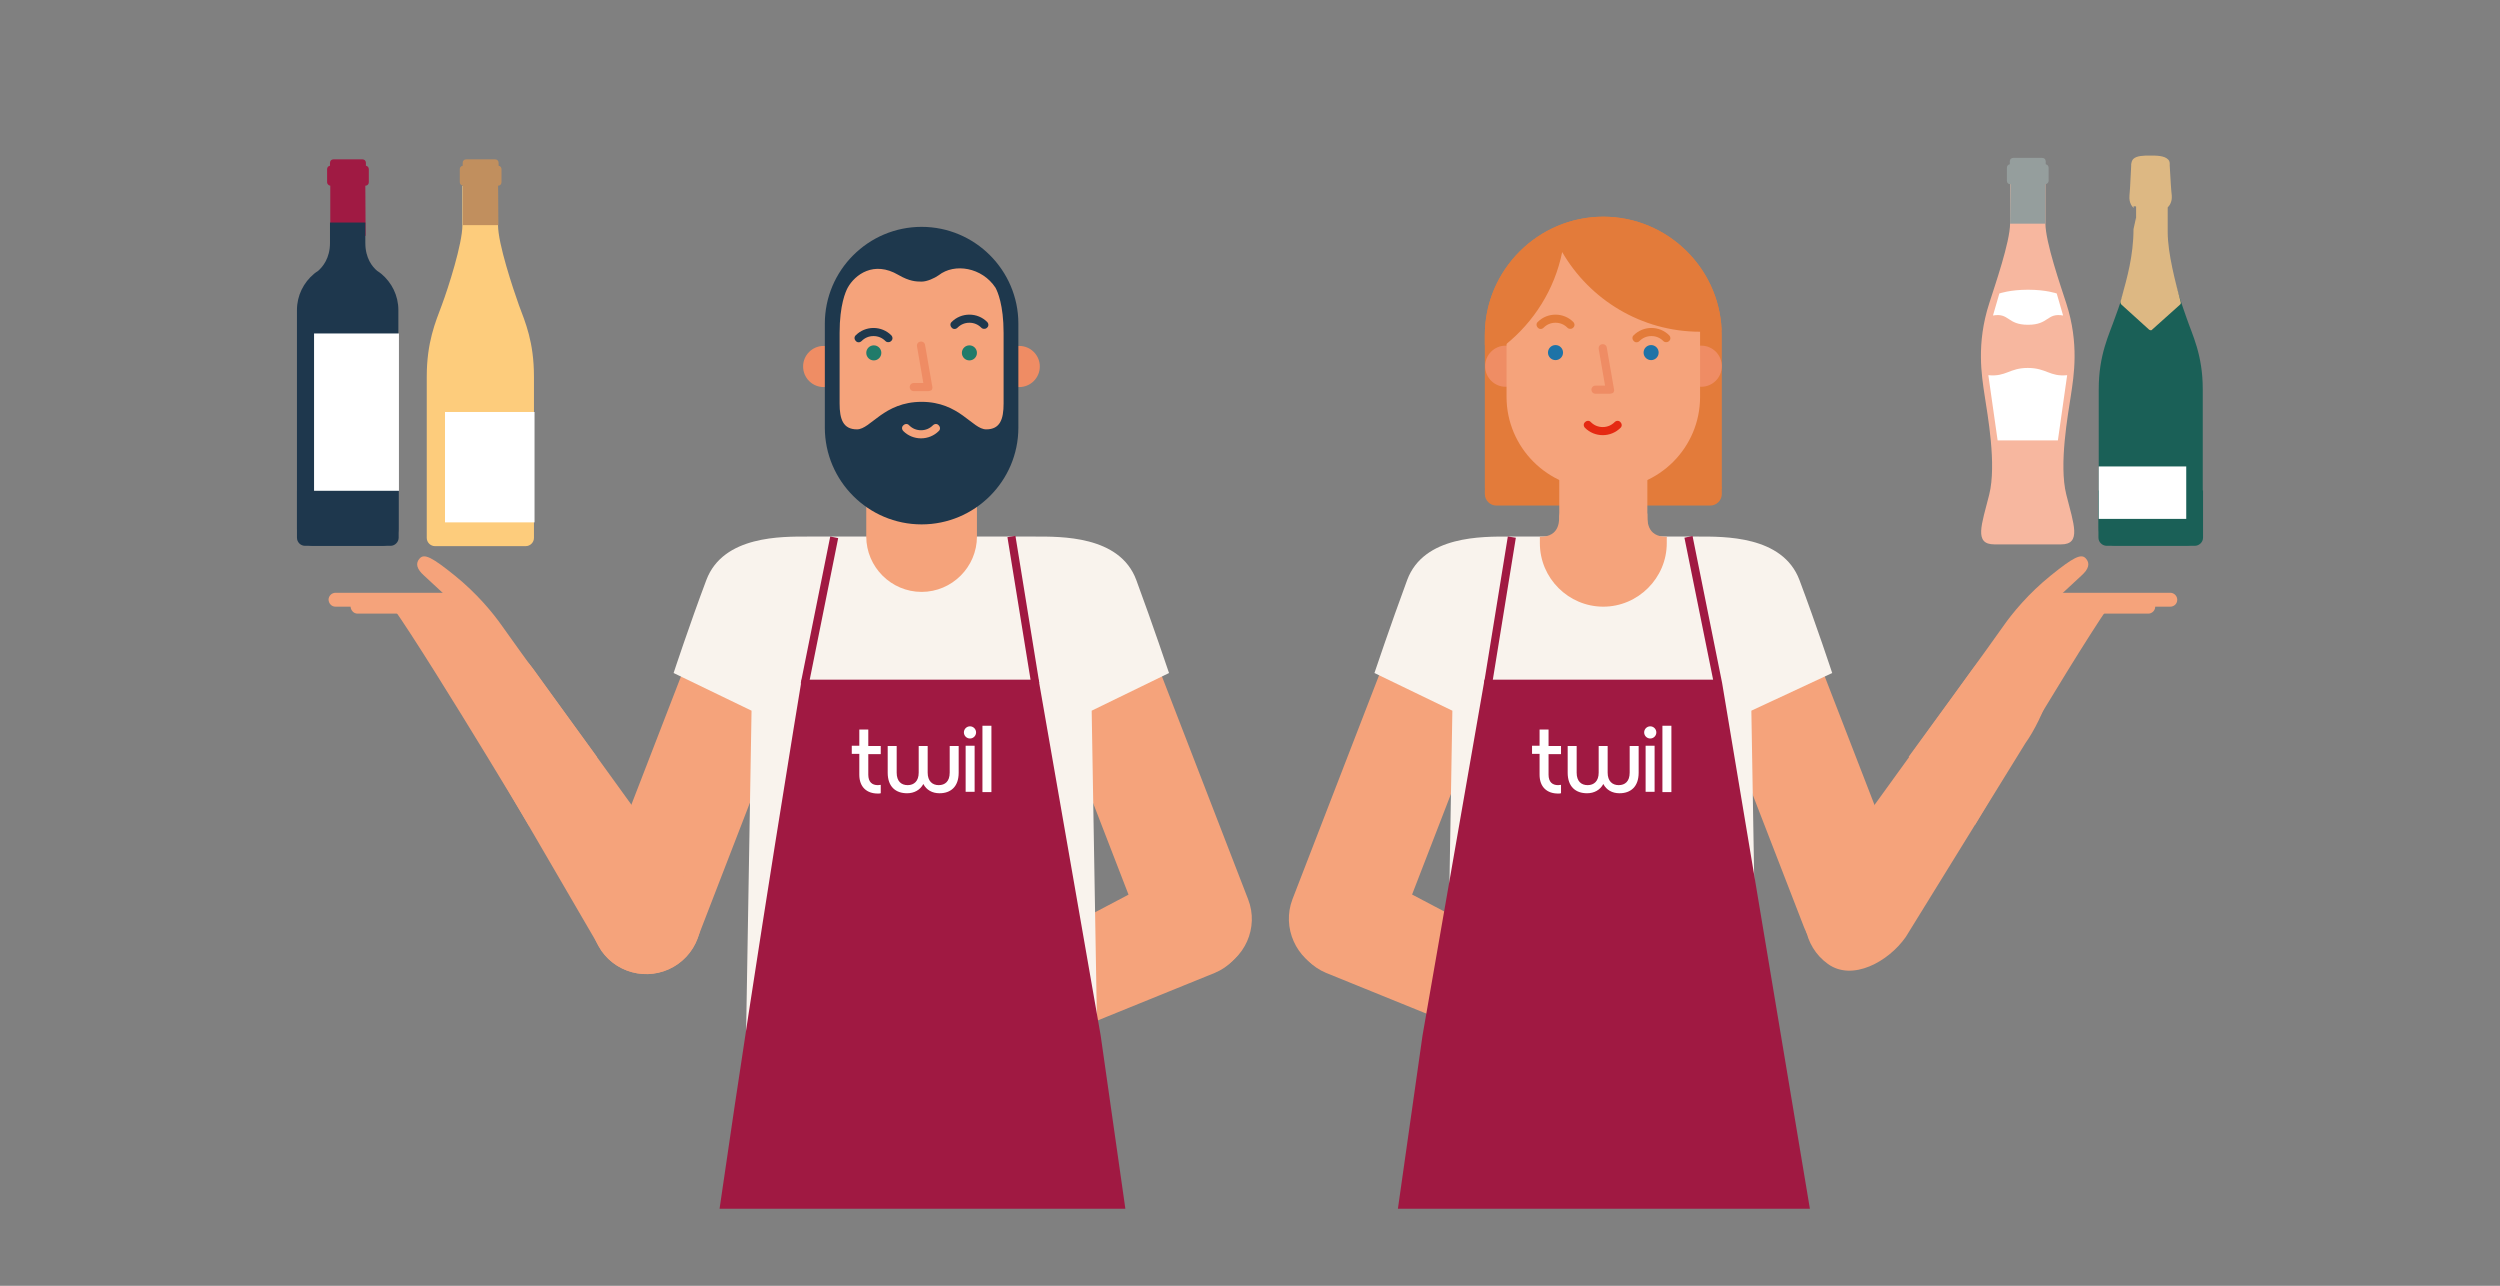 <?xml version="1.0" encoding="utf-8"?>
<!-- Generator: Adobe Illustrator 26.1.0, SVG Export Plug-In . SVG Version: 6.00 Build 0)  -->
<svg version="1.1" id="Calque_1" xmlns="http://www.w3.org/2000/svg" xmlns:xlink="http://www.w3.org/1999/xlink" x="0px" y="0px"
	 viewBox="0 0 862.9 443.8" style="enable-background:new 0 0 862.9 443.8;" xml:space="preserve">
<rect x="0" y="0" width="862.9" height="443.8" fill="#808080" stroke="none"/>
<style type="text/css">
	.st0{display:none;}
	.st1{display:inline;fill:#F3E9DF;}
	.st2{display:inline;fill:none;stroke:#E4D6C6;stroke-width:1.417;stroke-miterlimit:10;}
	.st3{display:inline;}
	.st4{fill:#E8DDD4;}
	.st5{fill:#DED3CB;}
	.st6{fill:#FFFFFF;}
	.st7{fill:#E37B3A;}
	.st8{fill:#F5A37B;}
	.st9{fill:#F9F3ED;}
	.st10{fill:#EF8D64;}
	.st11{fill:#EF8C64;}
	.st12{fill:#1E384D;}
	.st13{fill:#207B6A;}
	.st14{fill:#A01942;stroke:#A01942;stroke-width:2.835;stroke-miterlimit:10;}
	.st15{fill:#A01942;}
	.st16{fill:#A01A43;}
	.st17{fill:#1E374D;}
	.st18{fill:#F7B79F;}
	.st19{fill:#FDCC7C;}
	.st20{fill:#C18F5E;}
	.st21{fill:#959E9D;}
	.st22{fill:#1A6057;}
	.st23{fill:#DDB883;}
	.st24{fill:#1E73A7;}
	.st25{fill:#E52912;}
</style>
<g id="Calque_3" class="st0">
	<rect x="-349.5" y="-452.9" class="st1" width="1560" height="1860.8"/>
	<line class="st2" x1="3.2" y1="675.7" x2="857.7" y2="675.7"/>
	<line class="st2" x1="3.2" y1="493.2" x2="857.7" y2="493.2"/>
	<line class="st2" x1="3.2" y1="310.6" x2="857.7" y2="310.6"/>
	<g class="st3">
		<path class="st4" d="M27.7,186.3v13.6c0,6.4,5.1,21.7,7.2,27.6c2.2,5.9,5.2,12.7,5.2,24.7v38.2v17.5c0,1.5-1.3,2.8-2.8,2.8H5.9
			c-1.5,0-2.8-1.3-2.8-2.8v-17.5v-38.2c0-11.9,3-18.8,5.2-24.7s7.1-21.1,7.1-27.6v-13.6L27.7,186.3z"/>
	</g>
	<g class="st3">
		<g>
			<path class="st5" d="M27.7,186.3c0.7,0,1.2-0.5,1.2-1.2v-4.5c0-0.6-0.4-1.1-1-1.2v-1c0-0.7-0.5-1.2-1.2-1.2h-10
				c-0.7,0-1.2,0.5-1.2,1.2v1c-0.6,0.1-1,0.6-1,1.2v4.5c0,0.6,0.5,1.1,1.1,1.2v13.6h12.2L27.7,186.3z"/>
		</g>
	</g>
	<g class="st3">
		<rect x="9.3" y="264.4" class="st6" width="30.9" height="38.1"/>
	</g>
	<g class="st3">
		<path class="st4" d="M80.7,186.3v13.6c0,6.4,5.1,21.7,7.2,27.6c2.2,5.9,5.2,12.7,5.2,24.7v38.2v17.5c0,1.5-1.3,2.8-2.8,2.8H58.9
			c-1.5,0-2.8-1.3-2.8-2.8v-17.5v-38.2c0-11.9,3-18.8,5.2-24.7s7.1-21.1,7.1-27.6v-13.6L80.7,186.3z"/>
	</g>
	<g class="st3">
		<g>
			<path class="st5" d="M80.7,186.3c0.7,0,1.2-0.5,1.2-1.2v-4.5c0-0.6-0.4-1.1-1-1.2v-1c0-0.7-0.5-1.2-1.2-1.2h-10
				c-0.7,0-1.2,0.5-1.2,1.2v1c-0.6,0.1-1,0.6-1,1.2v4.5c0,0.6,0.5,1.1,1.1,1.2v13.6h12.2L80.7,186.3z"/>
		</g>
	</g>
	<g class="st3">
		<rect x="62.4" y="264.4" class="st6" width="30.9" height="38.1"/>
	</g>
	<g class="st3">
		<path class="st4" d="M133.7,186.3v13.6c0,6.4,5.1,21.7,7.2,27.6c2.2,5.9,5.2,12.7,5.2,24.7v38.2v17.5c0,1.5-1.3,2.8-2.8,2.8h-31.4
			c-1.5,0-2.8-1.3-2.8-2.8v-17.5v-38.2c0-11.9,3-18.8,5.2-24.7s7.1-21.1,7.1-27.6v-13.6L133.7,186.3z"/>
	</g>
	<g class="st3">
		<g>
			<path class="st5" d="M133.7,186.3c0.7,0,1.2-0.5,1.2-1.2v-4.5c0-0.6-0.4-1.1-1-1.2v-1c0-0.7-0.5-1.2-1.2-1.2h-10
				c-0.7,0-1.2,0.5-1.2,1.2v1c-0.6,0.1-1,0.6-1,1.2v4.5c0,0.6,0.5,1.1,1.1,1.2v13.6h12.2L133.7,186.3z"/>
		</g>
	</g>
	<g class="st3">
		<rect x="115.4" y="264.4" class="st6" width="30.9" height="38.1"/>
	</g>
	<g class="st3">
		<path class="st4" d="M186.7,186.3v13.6c0,6.4,5.1,21.7,7.2,27.6c2.2,5.9,5.2,12.7,5.2,24.7v38.2v17.5c0,1.5-1.3,2.8-2.8,2.8h-31.4
			c-1.5,0-2.8-1.3-2.8-2.8v-17.5v-38.2c0-11.9,3-18.8,5.2-24.7s7.1-21.1,7.1-27.6v-13.6L186.7,186.3z"/>
	</g>
	<g class="st3">
		<g>
			<path class="st5" d="M186.7,186.3c0.7,0,1.2-0.5,1.2-1.2v-4.5c0-0.6-0.4-1.1-1-1.2v-1c0-0.7-0.5-1.2-1.2-1.2h-10
				c-0.7,0-1.2,0.5-1.2,1.2v1c-0.6,0.1-1,0.6-1,1.2v4.5c0,0.6,0.5,1.1,1.1,1.2v13.6h12.2L186.7,186.3z"/>
		</g>
	</g>
	<g class="st3">
		<rect x="168.3" y="264.4" class="st6" width="30.9" height="38.1"/>
	</g>
	<g class="st3">
		<path class="st4" d="M239.7,186.3v13.6c0,6.4,5.1,21.7,7.2,27.6c2.2,5.9,5.2,12.7,5.2,24.7v38.2v17.5c0,1.5-1.3,2.8-2.8,2.8h-31.4
			c-1.5,0-2.8-1.3-2.8-2.8v-17.5v-38.2c0-11.9,3-18.8,5.2-24.7s7.1-21.1,7.1-27.6v-13.6L239.7,186.3z"/>
	</g>
	<g class="st3">
		<g>
			<path class="st5" d="M239.7,186.3c0.7,0,1.2-0.5,1.2-1.2v-4.5c0-0.6-0.4-1.1-1-1.2v-1c0-0.7-0.5-1.2-1.2-1.2h-10
				c-0.7,0-1.2,0.5-1.2,1.2v1c-0.6,0.1-1,0.6-1,1.2v4.5c0,0.6,0.5,1.1,1.1,1.2v13.6h12.2L239.7,186.3z"/>
		</g>
	</g>
	<g class="st3">
		<rect x="221.3" y="264.4" class="st6" width="30.9" height="38.1"/>
	</g>
	<g class="st3">
		<path class="st4" d="M292.7,186.3v13.6c0,6.4,5.1,21.7,7.2,27.6c2.2,5.9,5.2,12.7,5.2,24.7v38.2v17.5c0,1.5-1.3,2.8-2.8,2.8h-31.4
			c-1.5,0-2.8-1.3-2.8-2.8v-17.5v-38.2c0-11.9,3-18.8,5.2-24.7s7.1-21.1,7.1-27.6v-13.6L292.7,186.3z"/>
	</g>
	<g class="st3">
		<g>
			<path class="st5" d="M292.7,186.3c0.7,0,1.2-0.5,1.2-1.2v-4.5c0-0.6-0.4-1.1-1-1.2v-1c0-0.7-0.5-1.2-1.2-1.2h-10
				c-0.7,0-1.2,0.5-1.2,1.2v1c-0.6,0.1-1,0.6-1,1.2v4.5c0,0.6,0.5,1.1,1.1,1.2v13.6h12.2L292.7,186.3z"/>
		</g>
	</g>
	<g class="st3">
		<rect x="274.3" y="264.4" class="st6" width="30.9" height="38.1"/>
	</g>
	<g class="st3">
		<path class="st4" d="M345.6,186.3v13.6c0,6.4,5.1,21.7,7.2,27.6c2.2,5.9,5.2,12.7,5.2,24.7v38.2v17.5c0,1.5-1.3,2.8-2.8,2.8h-31.4
			c-1.5,0-2.8-1.3-2.8-2.8v-17.5v-38.2c0-11.9,3-18.8,5.2-24.7s7.1-21.1,7.1-27.6v-13.6L345.6,186.3z"/>
	</g>
	<g class="st3">
		<g>
			<path class="st5" d="M345.6,186.3c0.7,0,1.2-0.5,1.2-1.2v-4.5c0-0.6-0.4-1.1-1-1.2v-1c0-0.7-0.5-1.2-1.2-1.2h-10
				c-0.7,0-1.2,0.5-1.2,1.2v1c-0.6,0.1-1,0.6-1,1.2v4.5c0,0.6,0.5,1.1,1.1,1.2v13.6h12.2L345.6,186.3z"/>
		</g>
	</g>
	<g class="st3">
		<rect x="327.3" y="264.4" class="st6" width="30.9" height="38.1"/>
	</g>
	<g class="st3">
		<path class="st4" d="M398.6,186.3v13.6c0,6.4,5.1,21.7,7.2,27.6c2.2,5.9,5.2,12.7,5.2,24.7v38.2v17.5c0,1.5-1.3,2.8-2.8,2.8h-31.4
			c-1.5,0-2.8-1.3-2.8-2.8v-17.5v-38.2c0-11.9,3-18.8,5.2-24.7s7.1-21.1,7.1-27.6v-13.6L398.6,186.3z"/>
	</g>
	<g class="st3">
		<g>
			<path class="st5" d="M398.6,186.3c0.7,0,1.2-0.5,1.2-1.2v-4.5c0-0.6-0.4-1.1-1-1.2v-1c0-0.7-0.5-1.2-1.2-1.2h-10
				c-0.7,0-1.2,0.5-1.2,1.2v1c-0.6,0.1-1,0.6-1,1.2v4.5c0,0.6,0.5,1.1,1.1,1.2v13.6h12.2L398.6,186.3z"/>
		</g>
	</g>
	<g class="st3">
		<rect x="380.2" y="264.4" class="st6" width="30.9" height="38.1"/>
	</g>
	<g class="st3">
		<path class="st4" d="M451.6,186.3v13.6c0,6.4,5.1,21.7,7.2,27.6c2.2,5.9,5.2,12.7,5.2,24.7v38.2v17.5c0,1.5-1.3,2.8-2.8,2.8h-31.4
			c-1.5,0-2.8-1.3-2.8-2.8v-17.5v-38.2c0-11.9,3-18.8,5.2-24.7s7.1-21.1,7.1-27.6v-13.6L451.6,186.3z"/>
	</g>
	<g class="st3">
		<g>
			<path class="st5" d="M451.6,186.3c0.7,0,1.2-0.5,1.2-1.2v-4.5c0-0.6-0.4-1.1-1-1.2v-1c0-0.7-0.5-1.2-1.2-1.2h-10
				c-0.7,0-1.2,0.5-1.2,1.2v1c-0.6,0.1-1,0.6-1,1.2v4.5c0,0.6,0.5,1.1,1.1,1.2v13.6h12.2L451.6,186.3z"/>
		</g>
	</g>
	<g class="st3">
		<rect x="433.2" y="264.4" class="st6" width="30.9" height="38.1"/>
	</g>
	<g class="st3">
		<path class="st4" d="M504.6,186.3v13.6c0,6.4,5.1,21.7,7.2,27.6c2.2,5.9,5.2,12.7,5.2,24.7v38.2v17.5c0,1.5-1.3,2.8-2.8,2.8h-31.4
			c-1.5,0-2.8-1.3-2.8-2.8v-17.5v-38.2c0-11.9,3-18.8,5.2-24.7s7.1-21.1,7.1-27.6v-13.6L504.6,186.3z"/>
	</g>
	<g class="st3">
		<g>
			<path class="st5" d="M504.6,186.3c0.7,0,1.2-0.5,1.2-1.2v-4.5c0-0.6-0.4-1.1-1-1.2v-1c0-0.7-0.5-1.2-1.2-1.2h-10
				c-0.7,0-1.2,0.5-1.2,1.2v1c-0.6,0.1-1,0.6-1,1.2v4.5c0,0.6,0.5,1.1,1.1,1.2v13.6h12.2L504.6,186.3z"/>
		</g>
	</g>
	<g class="st3">
		<rect x="486.3" y="264.4" class="st6" width="30.9" height="38.1"/>
	</g>
	<g class="st3">
		<path class="st4" d="M557.6,186.3v13.6c0,6.4,5.1,21.7,7.2,27.6c2.2,5.9,5.2,12.7,5.2,24.7v38.2v17.5c0,1.5-1.3,2.8-2.8,2.8h-31.4
			c-1.5,0-2.8-1.3-2.8-2.8v-17.5v-38.2c0-11.9,3-18.8,5.2-24.7s7.1-21.1,7.1-27.6v-13.6L557.6,186.3z"/>
	</g>
	<g class="st3">
		<g>
			<path class="st5" d="M557.6,186.3c0.7,0,1.2-0.5,1.2-1.2v-4.5c0-0.6-0.4-1.1-1-1.2v-1c0-0.7-0.5-1.2-1.2-1.2h-10
				c-0.7,0-1.2,0.5-1.2,1.2v1c-0.6,0.1-1,0.6-1,1.2v4.5c0,0.6,0.5,1.1,1.1,1.2v13.6h12.2L557.6,186.3z"/>
		</g>
	</g>
	<g class="st3">
		<rect x="539.3" y="264.4" class="st6" width="30.9" height="38.1"/>
	</g>
	<g class="st3">
		<path class="st4" d="M610.6,186.3v13.6c0,6.4,5.1,21.7,7.2,27.6c2.2,5.9,5.2,12.7,5.2,24.7v38.2v17.5c0,1.5-1.3,2.8-2.8,2.8h-31.4
			c-1.5,0-2.8-1.3-2.8-2.8v-17.5v-38.2c0-11.9,3-18.8,5.2-24.7s7.1-21.1,7.1-27.6v-13.6L610.6,186.3z"/>
	</g>
	<g class="st3">
		<g>
			<path class="st5" d="M610.6,186.3c0.7,0,1.2-0.5,1.2-1.2v-4.5c0-0.6-0.4-1.1-1-1.2v-1c0-0.7-0.5-1.2-1.2-1.2h-10
				c-0.7,0-1.2,0.5-1.2,1.2v1c-0.6,0.1-1,0.6-1,1.2v4.5c0,0.6,0.5,1.1,1.1,1.2v13.6h12.2L610.6,186.3z"/>
		</g>
	</g>
	<g class="st3">
		<rect x="592.2" y="264.4" class="st6" width="30.9" height="38.1"/>
	</g>
	<g class="st3">
		<path class="st4" d="M663.6,186.3v13.6c0,6.4,5.1,21.7,7.2,27.6c2.2,5.9,5.2,12.7,5.2,24.7v38.2v17.5c0,1.5-1.3,2.8-2.8,2.8h-31.4
			c-1.5,0-2.8-1.3-2.8-2.8v-17.5v-38.2c0-11.9,3-18.8,5.2-24.7s7.1-21.1,7.1-27.6v-13.6L663.6,186.3z"/>
	</g>
	<g class="st3">
		<g>
			<path class="st5" d="M663.6,186.3c0.7,0,1.2-0.5,1.2-1.2v-4.5c0-0.6-0.4-1.1-1-1.2v-1c0-0.7-0.5-1.2-1.2-1.2h-10
				c-0.7,0-1.2,0.5-1.2,1.2v1c-0.6,0.1-1,0.6-1,1.2v4.5c0,0.6,0.5,1.1,1.1,1.2v13.6h12.2L663.6,186.3z"/>
		</g>
	</g>
	<g class="st3">
		<rect x="645.2" y="264.4" class="st6" width="30.9" height="38.1"/>
	</g>
	<g class="st3">
		<path class="st4" d="M716.6,186.3v13.6c0,6.4,5.1,21.7,7.2,27.6c2.2,5.9,5.2,12.7,5.2,24.7v38.2v17.5c0,1.5-1.3,2.8-2.8,2.8h-31.4
			c-1.5,0-2.8-1.3-2.8-2.8v-17.5v-38.2c0-11.9,3-18.8,5.2-24.7s7.1-21.1,7.1-27.6v-13.6L716.6,186.3z"/>
	</g>
	<g class="st3">
		<g>
			<path class="st5" d="M716.6,186.3c0.7,0,1.2-0.5,1.2-1.2v-4.5c0-0.6-0.4-1.1-1-1.2v-1c0-0.7-0.5-1.2-1.2-1.2h-10
				c-0.7,0-1.2,0.5-1.2,1.2v1c-0.6,0.1-1,0.6-1,1.2v4.5c0,0.6,0.5,1.1,1.1,1.2v13.6h12.2L716.6,186.3z"/>
		</g>
	</g>
	<g class="st3">
		<rect x="698.2" y="264.4" class="st6" width="30.9" height="38.1"/>
	</g>
	<g class="st3">
		<path class="st4" d="M769.5,186.3v13.6c0,6.4,5.1,21.7,7.2,27.6c2.2,5.9,5.2,12.7,5.2,24.7v38.2v17.5c0,1.5-1.3,2.8-2.8,2.8h-31.4
			c-1.5,0-2.8-1.3-2.8-2.8v-17.5v-38.2c0-11.9,3-18.8,5.2-24.7s7.1-21.1,7.1-27.6v-13.6L769.5,186.3z"/>
	</g>
	<g class="st3">
		<g>
			<path class="st5" d="M769.5,186.3c0.7,0,1.2-0.5,1.2-1.2v-4.5c0-0.6-0.4-1.1-1-1.2v-1c0-0.7-0.5-1.2-1.2-1.2h-10
				c-0.7,0-1.2,0.5-1.2,1.2v1c-0.6,0.1-1,0.6-1,1.2v4.5c0,0.6,0.5,1.1,1.1,1.2v13.6h12.2L769.5,186.3z"/>
		</g>
	</g>
	<g class="st3">
		<rect x="751.2" y="264.4" class="st6" width="30.9" height="38.1"/>
	</g>
	<g class="st3">
		<path class="st4" d="M822.5,186.3v13.6c0,6.4,5.1,21.7,7.2,27.6c2.2,5.9,5.2,12.7,5.2,24.7v38.2v17.5c0,1.5-1.3,2.8-2.8,2.8h-31.4
			c-1.5,0-2.8-1.3-2.8-2.8v-17.5v-38.2c0-11.9,3-18.8,5.2-24.7s7.1-21.1,7.1-27.6v-13.6L822.5,186.3z"/>
	</g>
	<g class="st3">
		<g>
			<path class="st5" d="M822.5,186.3c0.7,0,1.2-0.5,1.2-1.2v-4.5c0-0.6-0.4-1.1-1-1.2v-1c0-0.7-0.5-1.2-1.2-1.2h-10
				c-0.7,0-1.2,0.5-1.2,1.2v1c-0.6,0.1-1,0.6-1,1.2v4.5c0,0.6,0.5,1.1,1.1,1.2v13.6h12.2L822.5,186.3z"/>
		</g>
	</g>
	<g class="st3">
		<rect x="804.1" y="264.4" class="st6" width="30.9" height="38.1"/>
	</g>
	<g class="st3">
		<g>
			<path class="st5" d="M15.6,368.9c-0.7,0-1.2-0.5-1.2-1.2v-4.5c0-0.6,0.4-1.1,1-1.2v-1c0-0.7,0.5-1.2,1.2-1.2h10
				c0.7,0,1.2,0.5,1.2,1.2v1c0.6,0.1,1,0.6,1,1.2v4.5c0,0.6-0.5,1.1-1.1,1.2v17.3H15.6V368.9z"/>
		</g>
	</g>
	<g class="st3">
		<path class="st4" d="M15.6,381.6c0,2,0,1.1,0,7.1c0,5.2-2.4,8.2-4.1,9.6c-0.5,0.3-1,0.7-1.4,1l0,0l0,0c-3.6,3-5.9,7.5-5.9,12.5
			l0,0c0,0.1,0,0.1,0,0.2l0,0v75.5c0,3.1,2.6,5.7,5.7,5.7h23.6c3.1,0,5.7-2.6,5.7-5.7V412l0,0c0-0.1,0-0.1,0-0.2l0,0
			c0-5-2.3-9.5-5.9-12.5l0,0l0,0c-0.5-0.4-0.9-0.7-1.4-1c-1.6-1.4-4.1-4.4-4.1-9.6c0-6,0-5.3,0-7.1L15.6,381.6L15.6,381.6z"/>
	</g>
	<g class="st3">
		<rect x="4" y="419.8" class="st6" width="29.3" height="54.3"/>
	</g>
	<g class="st3">
		<g>
			<path class="st5" d="M68.6,368.9c-0.7,0-1.2-0.5-1.2-1.2v-4.5c0-0.6,0.4-1.1,1-1.2v-1c0-0.7,0.5-1.2,1.2-1.2h10
				c0.7,0,1.2,0.5,1.2,1.2v1c0.6,0.1,1,0.6,1,1.2v4.5c0,0.6-0.5,1.1-1.1,1.2v17.3H68.6V368.9z"/>
		</g>
	</g>
	<g class="st3">
		<path class="st4" d="M68.6,381.6c0,2,0,1.1,0,7.1c0,5.2-2.4,8.2-4.1,9.6c-0.5,0.3-1,0.7-1.4,1l0,0l0,0c-3.6,3-5.9,7.5-5.9,12.5
			l0,0c0,0.1,0,0.1,0,0.2l0,0v75.5c0,3.1,2.6,5.7,5.7,5.7h23.6c3.1,0,5.7-2.6,5.7-5.7V412l0,0c0-0.1,0-0.1,0-0.2l0,0
			c0-5-2.3-9.5-5.9-12.5l0,0l0,0c-0.5-0.4-0.9-0.7-1.4-1c-1.6-1.4-4.1-4.4-4.1-9.6c0-6,0-5.3,0-7.1L68.6,381.6L68.6,381.6z"/>
	</g>
	<g class="st3">
		<rect x="57" y="419.8" class="st6" width="29.3" height="54.3"/>
	</g>
	<g class="st3">
		<g>
			<path class="st5" d="M121.6,368.9c-0.7,0-1.2-0.5-1.2-1.2v-4.5c0-0.6,0.4-1.1,1-1.2v-1c0-0.7,0.5-1.2,1.2-1.2h10
				c0.7,0,1.2,0.5,1.2,1.2v1c0.6,0.1,1,0.6,1,1.2v4.5c0,0.6-0.5,1.1-1.1,1.2v17.3h-12.2L121.6,368.9z"/>
		</g>
	</g>
	<g class="st3">
		<path class="st4" d="M121.6,381.6c0,2,0,1.1,0,7.1c0,5.2-2.4,8.2-4.1,9.6c-0.5,0.3-1,0.7-1.4,1l0,0l0,0c-3.6,3-5.9,7.5-5.9,12.5
			l0,0c0,0.1,0,0.1,0,0.2l0,0v75.5c0,3.1,2.6,5.7,5.7,5.7h23.6c3.1,0,5.7-2.6,5.7-5.7V412l0,0c0-0.1,0-0.1,0-0.2l0,0
			c0-5-2.3-9.5-5.9-12.5l0,0l0,0c-0.5-0.4-0.9-0.7-1.4-1c-1.6-1.4-4.1-4.4-4.1-9.6c0-6,0-5.3,0-7.1L121.6,381.6L121.6,381.6z"/>
	</g>
	<g class="st3">
		<rect x="110" y="419.8" class="st6" width="29.3" height="54.3"/>
	</g>
	<g class="st3">
		<g>
			<path class="st5" d="M174.6,368.9c-0.7,0-1.2-0.5-1.2-1.2v-4.5c0-0.6,0.4-1.1,1-1.2v-1c0-0.7,0.5-1.2,1.2-1.2h10
				c0.7,0,1.2,0.5,1.2,1.2v1c0.6,0.1,1,0.6,1,1.2v4.5c0,0.6-0.5,1.1-1.1,1.2v17.3h-12.2L174.6,368.9z"/>
		</g>
	</g>
	<g class="st3">
		<path class="st4" d="M174.6,381.6c0,2,0,1.1,0,7.1c0,5.2-2.4,8.2-4.1,9.6c-0.5,0.3-1,0.7-1.4,1l0,0l0,0c-3.6,3-5.9,7.5-5.9,12.5
			l0,0c0,0.1,0,0.1,0,0.2l0,0v75.5c0,3.1,2.6,5.7,5.7,5.7h23.6c3.1,0,5.7-2.6,5.7-5.7V412l0,0c0-0.1,0-0.1,0-0.2l0,0
			c0-5-2.3-9.5-5.9-12.5l0,0l0,0c-0.5-0.4-0.9-0.7-1.4-1c-1.6-1.4-4.1-4.4-4.1-9.6c0-6,0-5.3,0-7.1L174.6,381.6L174.6,381.6z"/>
	</g>
	<g class="st3">
		<rect x="163" y="419.8" class="st6" width="29.3" height="54.3"/>
	</g>
	<g class="st3">
		<g>
			<path class="st5" d="M227.6,368.9c-0.7,0-1.2-0.5-1.2-1.2v-4.5c0-0.6,0.4-1.1,1-1.2v-1c0-0.7,0.5-1.2,1.2-1.2h10
				c0.7,0,1.2,0.5,1.2,1.2v1c0.6,0.1,1,0.6,1,1.2v4.5c0,0.6-0.5,1.1-1.1,1.2v17.3h-12.2L227.6,368.9z"/>
		</g>
	</g>
	<g class="st3">
		<path class="st4" d="M227.6,381.6c0,2,0,1.1,0,7.1c0,5.2-2.4,8.2-4.1,9.6c-0.5,0.3-1,0.7-1.4,1l0,0l0,0c-3.6,3-5.9,7.5-5.9,12.5
			l0,0c0,0.1,0,0.1,0,0.2l0,0v75.5c0,3.1,2.6,5.7,5.7,5.7h23.6c3.1,0,5.7-2.6,5.7-5.7V412l0,0c0-0.1,0-0.1,0-0.2l0,0
			c0-5-2.3-9.5-5.9-12.5l0,0l0,0c-0.5-0.4-0.9-0.7-1.4-1c-1.6-1.4-4.1-4.4-4.1-9.6c0-6,0-5.3,0-7.1L227.6,381.6L227.6,381.6z"/>
	</g>
	<g class="st3">
		<rect x="216" y="419.8" class="st6" width="29.3" height="54.3"/>
	</g>
	<g class="st3">
		<g>
			<path class="st5" d="M280.6,368.9c-0.7,0-1.2-0.5-1.2-1.2v-4.5c0-0.6,0.4-1.1,1-1.2v-1c0-0.7,0.5-1.2,1.2-1.2h10
				c0.7,0,1.2,0.5,1.2,1.2v1c0.6,0.1,1,0.6,1,1.2v4.5c0,0.6-0.5,1.1-1.1,1.2v17.3h-12.2L280.6,368.9z"/>
		</g>
	</g>
	<g class="st3">
		<path class="st4" d="M280.6,381.6c0,2,0,1.1,0,7.1c0,5.2-2.4,8.2-4.1,9.6c-0.5,0.3-1,0.7-1.4,1l0,0l0,0c-3.6,3-5.9,7.5-5.9,12.5
			l0,0c0,0.1,0,0.1,0,0.2l0,0v75.5c0,3.1,2.6,5.7,5.7,5.7h23.6c3.1,0,5.7-2.6,5.7-5.7V412l0,0c0-0.1,0-0.1,0-0.2l0,0
			c0-5-2.3-9.5-5.9-12.5l0,0l0,0c-0.5-0.4-0.9-0.7-1.4-1c-1.6-1.4-4.1-4.4-4.1-9.6c0-6,0-5.3,0-7.1L280.6,381.6L280.6,381.6z"/>
	</g>
	<g class="st3">
		<rect x="269" y="419.8" class="st6" width="29.3" height="54.3"/>
	</g>
	<g class="st3">
		<g>
			<path class="st5" d="M333.6,368.9c-0.7,0-1.2-0.5-1.2-1.2v-4.5c0-0.6,0.4-1.1,1-1.2v-1c0-0.7,0.5-1.2,1.2-1.2h10
				c0.7,0,1.2,0.5,1.2,1.2v1c0.6,0.1,1,0.6,1,1.2v4.5c0,0.6-0.5,1.1-1.1,1.2v17.3h-12.2L333.6,368.9z"/>
		</g>
	</g>
	<g class="st3">
		<path class="st4" d="M333.6,381.6c0,2,0,1.1,0,7.1c0,5.2-2.4,8.2-4.1,9.6c-0.5,0.3-1,0.7-1.4,1l0,0l0,0c-3.6,3-5.9,7.5-5.9,12.5
			l0,0c0,0.1,0,0.1,0,0.2l0,0v75.5c0,3.1,2.6,5.7,5.7,5.7h23.6c3.1,0,5.7-2.6,5.7-5.7V412l0,0c0-0.1,0-0.1,0-0.2l0,0
			c0-5-2.3-9.5-5.9-12.5l0,0l0,0c-0.5-0.4-0.9-0.7-1.4-1c-1.6-1.4-4.1-4.4-4.1-9.6c0-6,0-5.3,0-7.1L333.6,381.6L333.6,381.6z"/>
	</g>
	<g class="st3">
		<rect x="322" y="419.8" class="st6" width="29.3" height="54.3"/>
	</g>
	<g class="st3">
		<g>
			<path class="st5" d="M386.5,368.9c-0.7,0-1.2-0.5-1.2-1.2v-4.5c0-0.6,0.4-1.1,1-1.2v-1c0-0.7,0.5-1.2,1.2-1.2h10
				c0.7,0,1.2,0.5,1.2,1.2v1c0.6,0.1,1,0.6,1,1.2v4.5c0,0.6-0.5,1.1-1.1,1.2v17.3h-12.2L386.5,368.9z"/>
		</g>
	</g>
	<g class="st3">
		<path class="st4" d="M386.5,381.6c0,2,0,1.1,0,7.1c0,5.2-2.4,8.2-4.1,9.6c-0.5,0.3-1,0.7-1.4,1l0,0l0,0c-3.6,3-5.9,7.5-5.9,12.5
			l0,0c0,0.1,0,0.1,0,0.2l0,0v75.5c0,3.1,2.6,5.7,5.7,5.7h23.6c3.1,0,5.7-2.6,5.7-5.7V412l0,0c0-0.1,0-0.1,0-0.2l0,0
			c0-5-2.3-9.5-5.9-12.5l0,0l0,0c-0.5-0.4-0.9-0.7-1.4-1c-1.6-1.4-4.1-4.4-4.1-9.6c0-6,0-5.3,0-7.1L386.5,381.6L386.5,381.6z"/>
	</g>
	<g class="st3">
		<rect x="374.9" y="419.8" class="st6" width="29.3" height="54.3"/>
	</g>
	<g class="st3">
		<g>
			<path class="st5" d="M439.5,368.9c-0.7,0-1.2-0.5-1.2-1.2v-4.5c0-0.6,0.4-1.1,1-1.2v-1c0-0.7,0.5-1.2,1.2-1.2h10
				c0.7,0,1.2,0.5,1.2,1.2v1c0.6,0.1,1,0.6,1,1.2v4.5c0,0.6-0.5,1.1-1.1,1.2v17.3h-12.2L439.5,368.9z"/>
		</g>
	</g>
	<g class="st3">
		<path class="st4" d="M439.5,381.6c0,2,0,1.1,0,7.1c0,5.2-2.4,8.2-4.1,9.6c-0.5,0.3-1,0.7-1.4,1l0,0l0,0c-3.6,3-5.9,7.5-5.9,12.5
			l0,0c0,0.1,0,0.1,0,0.2l0,0v75.5c0,3.1,2.6,5.7,5.7,5.7h23.6c3.1,0,5.7-2.6,5.7-5.7V412l0,0c0-0.1,0-0.1,0-0.2l0,0
			c0-5-2.3-9.5-5.9-12.5l0,0l0,0c-0.5-0.4-0.9-0.7-1.4-1c-1.6-1.4-4.1-4.4-4.1-9.6c0-6,0-5.3,0-7.1L439.5,381.6L439.5,381.6z"/>
	</g>
	<g class="st3">
		<rect x="427.9" y="419.8" class="st6" width="29.3" height="54.3"/>
	</g>
	<g class="st3">
		<g>
			<path class="st5" d="M492.5,368.9c-0.7,0-1.2-0.5-1.2-1.2v-4.5c0-0.6,0.4-1.1,1-1.2v-1c0-0.7,0.5-1.2,1.2-1.2h10
				c0.7,0,1.2,0.5,1.2,1.2v1c0.6,0.1,1,0.6,1,1.2v4.5c0,0.6-0.5,1.1-1.1,1.2v17.3h-12.2L492.5,368.9z"/>
		</g>
	</g>
	<g class="st3">
		<path class="st4" d="M492.5,381.6c0,2,0,1.1,0,7.1c0,5.2-2.4,8.2-4.1,9.6c-0.5,0.3-1,0.7-1.4,1l0,0l0,0c-3.6,3-5.9,7.5-5.9,12.5
			l0,0c0,0.1,0,0.1,0,0.2l0,0v75.5c0,3.1,2.6,5.7,5.7,5.7h23.6c3.1,0,5.7-2.6,5.7-5.7V412l0,0c0-0.1,0-0.1,0-0.2l0,0
			c0-5-2.3-9.5-5.9-12.5l0,0l0,0c-0.5-0.4-0.9-0.7-1.4-1c-1.6-1.4-4.1-4.4-4.1-9.6c0-6,0-5.3,0-7.1L492.5,381.6L492.5,381.6z"/>
	</g>
	<g class="st3">
		<rect x="480.9" y="419.8" class="st6" width="29.3" height="54.3"/>
	</g>
	<g class="st3">
		<g>
			<path class="st5" d="M545.5,368.9c-0.7,0-1.2-0.5-1.2-1.2v-4.5c0-0.6,0.4-1.1,1-1.2v-1c0-0.7,0.5-1.2,1.2-1.2h10
				c0.7,0,1.2,0.5,1.2,1.2v1c0.6,0.1,1,0.6,1,1.2v4.5c0,0.6-0.5,1.1-1.1,1.2v17.3h-12.2L545.5,368.9z"/>
		</g>
	</g>
	<g class="st3">
		<path class="st4" d="M545.5,381.6c0,2,0,1.1,0,7.1c0,5.2-2.4,8.2-4.1,9.6c-0.5,0.3-1,0.7-1.4,1l0,0l0,0c-3.6,3-5.9,7.5-5.9,12.5
			l0,0c0,0.1,0,0.1,0,0.2l0,0v75.5c0,3.1,2.6,5.7,5.7,5.7h23.6c3.1,0,5.7-2.6,5.7-5.7V412l0,0c0-0.1,0-0.1,0-0.2l0,0
			c0-5-2.3-9.5-5.9-12.5l0,0l0,0c-0.5-0.4-0.9-0.7-1.4-1c-1.6-1.4-4.1-4.4-4.1-9.6c0-6,0-5.3,0-7.1L545.5,381.6L545.5,381.6z"/>
	</g>
	<g class="st3">
		<rect x="533.9" y="419.8" class="st6" width="29.3" height="54.3"/>
	</g>
	<g class="st3">
		<g>
			<path class="st5" d="M598.5,368.9c-0.7,0-1.2-0.5-1.2-1.2v-4.5c0-0.6,0.4-1.1,1-1.2v-1c0-0.7,0.5-1.2,1.2-1.2h10
				c0.7,0,1.2,0.5,1.2,1.2v1c0.6,0.1,1,0.6,1,1.2v4.5c0,0.6-0.5,1.1-1.1,1.2v17.3h-12.2L598.5,368.9z"/>
		</g>
	</g>
	<g class="st3">
		<path class="st4" d="M598.5,381.6c0,2,0,1.1,0,7.1c0,5.2-2.4,8.2-4.1,9.6c-0.5,0.3-1,0.7-1.4,1l0,0l0,0c-3.6,3-5.9,7.5-5.9,12.5
			l0,0c0,0.1,0,0.1,0,0.2l0,0v75.5c0,3.1,2.6,5.7,5.7,5.7h23.6c3.1,0,5.7-2.6,5.7-5.7V412l0,0c0-0.1,0-0.1,0-0.2l0,0
			c0-5-2.3-9.5-5.9-12.5l0,0l0,0c-0.5-0.4-0.9-0.7-1.4-1c-1.6-1.4-4.1-4.4-4.1-9.6c0-6,0-5.3,0-7.1L598.5,381.6L598.5,381.6z"/>
	</g>
	<g class="st3">
		<rect x="586.9" y="419.8" class="st6" width="29.3" height="54.3"/>
	</g>
	<g class="st3">
		<g>
			<path class="st5" d="M651.5,368.9c-0.7,0-1.2-0.5-1.2-1.2v-4.5c0-0.6,0.4-1.1,1-1.2v-1c0-0.7,0.5-1.2,1.2-1.2h10
				c0.7,0,1.2,0.5,1.2,1.2v1c0.6,0.1,1,0.6,1,1.2v4.5c0,0.6-0.5,1.1-1.1,1.2v17.3h-12.2L651.5,368.9z"/>
		</g>
	</g>
	<g class="st3">
		<path class="st4" d="M651.5,381.6c0,2,0,1.1,0,7.1c0,5.2-2.4,8.2-4.1,9.6c-0.5,0.3-1,0.7-1.4,1l0,0l0,0c-3.6,3-5.9,7.5-5.9,12.5
			l0,0c0,0.1,0,0.1,0,0.2l0,0v75.5c0,3.1,2.6,5.7,5.7,5.7h23.6c3.1,0,5.7-2.6,5.7-5.7V412l0,0c0-0.1,0-0.1,0-0.2l0,0
			c0-5-2.3-9.5-5.9-12.5l0,0l0,0c-0.5-0.4-0.9-0.7-1.4-1c-1.6-1.4-4.1-4.4-4.1-9.6c0-6,0-5.3,0-7.1L651.5,381.6L651.5,381.6z"/>
	</g>
	<g class="st3">
		<rect x="639.9" y="419.8" class="st6" width="29.3" height="54.3"/>
	</g>
	<g class="st3">
		<g>
			<path class="st5" d="M704.5,368.9c-0.7,0-1.2-0.5-1.2-1.2v-4.5c0-0.6,0.4-1.1,1-1.2v-1c0-0.7,0.5-1.2,1.2-1.2h10
				c0.7,0,1.2,0.5,1.2,1.2v1c0.6,0.1,1,0.6,1,1.2v4.5c0,0.6-0.5,1.1-1.1,1.2v17.3h-12.2L704.5,368.9z"/>
		</g>
	</g>
	<g class="st3">
		<path class="st4" d="M704.5,381.6c0,2,0,1.1,0,7.1c0,5.2-2.4,8.2-4.1,9.6c-0.5,0.3-1,0.7-1.4,1l0,0l0,0c-3.6,3-5.9,7.5-5.9,12.5
			l0,0c0,0.1,0,0.1,0,0.2l0,0v75.5c0,3.1,2.6,5.7,5.7,5.7h23.6c3.1,0,5.7-2.6,5.7-5.7V412l0,0c0-0.1,0-0.1,0-0.2l0,0
			c0-5-2.3-9.5-5.9-12.5l0,0l0,0c-0.5-0.4-0.9-0.7-1.4-1c-1.6-1.4-4.1-4.4-4.1-9.6c0-6,0-5.3,0-7.1L704.5,381.6L704.5,381.6z"/>
	</g>
	<g class="st3">
		<rect x="692.9" y="419.8" class="st6" width="29.3" height="54.3"/>
	</g>
	<g class="st3">
		<g>
			<path class="st5" d="M757.5,368.9c-0.7,0-1.2-0.5-1.2-1.2v-4.5c0-0.6,0.4-1.1,1-1.2v-1c0-0.7,0.5-1.2,1.2-1.2h10
				c0.7,0,1.2,0.5,1.2,1.2v1c0.6,0.1,1,0.6,1,1.2v4.5c0,0.6-0.5,1.1-1.1,1.2v17.3h-12.2L757.5,368.9z"/>
		</g>
	</g>
	<g class="st3">
		<path class="st4" d="M757.5,381.6c0,2,0,1.1,0,7.1c0,5.2-2.4,8.2-4.1,9.6c-0.5,0.3-1,0.7-1.4,1l0,0l0,0c-3.6,3-5.9,7.5-5.9,12.5
			l0,0c0,0.1,0,0.1,0,0.2l0,0v75.5c0,3.1,2.6,5.7,5.7,5.7h23.6c3.1,0,5.7-2.6,5.7-5.7V412l0,0c0-0.1,0-0.1,0-0.2l0,0
			c0-5-2.3-9.5-5.9-12.5l0,0l0,0c-0.5-0.4-0.9-0.7-1.4-1c-1.6-1.4-4.1-4.4-4.1-9.6c0-6,0-5.3,0-7.1L757.5,381.6L757.5,381.6z"/>
	</g>
	<g class="st3">
		<rect x="745.9" y="419.8" class="st6" width="29.3" height="54.3"/>
	</g>
	<g class="st3">
		<g>
			<path class="st5" d="M810.4,368.9c-0.7,0-1.2-0.5-1.2-1.2v-4.5c0-0.6,0.4-1.1,1-1.2v-1c0-0.7,0.5-1.2,1.2-1.2h10
				c0.7,0,1.2,0.5,1.2,1.2v1c0.6,0.1,1,0.6,1,1.2v4.5c0,0.6-0.5,1.1-1.1,1.2v17.3h-12.2L810.4,368.9z"/>
		</g>
	</g>
	<g class="st3">
		<path class="st4" d="M810.4,381.6c0,2,0,1.1,0,7.1c0,5.2-2.4,8.2-4.1,9.6c-0.5,0.3-1,0.7-1.4,1l0,0l0,0c-3.6,3-5.9,7.5-5.9,12.5
			l0,0c0,0.1,0,0.1,0,0.2l0,0v75.5c0,3.1,2.6,5.7,5.7,5.7h23.6c3.1,0,5.7-2.6,5.7-5.7V412l0,0c0-0.1,0-0.1,0-0.2l0,0
			c0-5-2.3-9.5-5.9-12.5l0,0l0,0c-0.5-0.4-0.9-0.7-1.4-1c-1.6-1.4-4.1-4.4-4.1-9.6c0-6,0-5.3,0-7.1L810.4,381.6L810.4,381.6z"/>
	</g>
	<g class="st3">
		<rect x="798.8" y="419.8" class="st6" width="29.3" height="54.3"/>
	</g>
	<g class="st3">
		<g>
			<g>
				<path class="st4" d="M824.2,582.6c1.4,5.3,3.4,11,4.7,14.5c2,5.8,5.6,12.7,5.6,24.6v48.2c0,3.2-2.5,5.8-5.6,5.8h-12.2l0,0h-0.3
					l0,0h-12.2c-3.1,0-5.6-2.6-5.6-5.8v-48.2c0-11.9,3.6-18.7,5.6-24.6c1.3-3.7,3.5-9.9,4.9-15.5L824.2,582.6z"/>
			</g>
			<g>
				<rect x="804.3" y="648.3" class="st6" width="30.2" height="18.1"/>
			</g>
		</g>
	</g>
	<g class="st3">
		<g>
			<path class="st5" d="M811.4,567.3c0-7.9,0-8.8,0-8.8s-1.6-1.1-1.4-3.7c0.3-2.6,0.7-10.6,0.7-10.7c0.1-0.4,0.1-0.9,0.4-1.1
				c1-1.1,3.4-1.1,5.3-1.1h0.2c1.8,0,4.2,0,5.2,1c0.3,0.3,0.4,0.9,0.5,1.3c0,0,0.4,8.3,0.6,10.9c0.3,2.6-1.3,3.5-1.3,3.5
				s0-2.5,0,7.9s2.9,19.4,4.5,25.3l-9.6,8.7l-9.6-8.6C808.4,585.9,811.4,575.2,811.4,567.3z"/>
			<path class="st5" d="M815.9,601.1l-9.6-8.6c-0.2-0.2-0.4-0.6-0.3-0.9l0.1-0.4c1.7-6.1,4.4-16.3,4.4-23.9v-8.4
				c-0.6-0.6-1.6-1.9-1.4-4.2c0.1-1.5,0.4-4.9,0.7-10.2c0-0.3,0-0.5,0-0.6v-0.1c0.1-0.4,0.2-1,0.5-1.4c1.2-1.4,4.1-1.4,6-1.4h0.4
				c2,0,4.5,0,5.7,1.2c0.4,0.4,0.6,1.1,0.7,1.8c0,0,0,0.2,0,0.5c0.3,6.8,0.5,9.4,0.6,10.4c0.2,2.5-1,3.7-1.5,4.2l0.1-0.6h-0.8
				l-0.5-0.8c0,0,1.1-0.7,0.9-2.7c-0.1-1.5-0.3-5.1-0.6-10.5v-0.3c-0.1-0.6-0.2-0.7-0.2-0.8c-0.7-0.7-2.9-0.7-4.5-0.7h-0.4
				c-1.4,0-3.9,0-4.6,0.8c-0.1,0.1-0.1,0.4-0.2,0.6v0.4c-0.3,5.3-0.5,8.8-0.7,10.3c-0.2,2,1,2.9,1,2.9c0.2,0.2,0.4,0.4,0.4,0.7v8.8
				c0,7.8-2.8,18-4.4,24.2l8.6,7.7l8.6-7.8c-0.2-0.5-0.3-1.1-0.5-1.7c-1.7-5.9-3.9-14-3.9-23.3l0.9-4.1l0.9,4.1
				c0,9.1,2.2,17,3.9,22.9c0.2,0.8,0.4,1.5,0.6,2.2c0.1,0.3,0,0.7-0.3,0.9l-9.6,8.7c-0.2,0.2-0.4,0.2-0.6,0.2
				C816.3,601.3,816,601.3,815.9,601.1z M820.7,558.5v-0.3l0.2,0.8C820.8,558.9,820.7,558.7,820.7,558.5z"/>
		</g>
	</g>
	<g class="st3">
		<g>
			<g>
				<path class="st4" d="M771.2,582.6c1.4,5.3,3.4,11,4.7,14.5c2,5.8,5.6,12.7,5.6,24.6v48.2c0,3.2-2.5,5.8-5.6,5.8h-12.2l0,0h-0.3
					l0,0h-12.2c-3.1,0-5.6-2.6-5.6-5.8v-48.2c0-11.9,3.6-18.7,5.6-24.6c1.3-3.7,3.5-9.9,4.9-15.5L771.2,582.6z"/>
			</g>
			<g>
				<rect x="751.3" y="648.3" class="st6" width="30.2" height="18.1"/>
			</g>
		</g>
	</g>
	<g class="st3">
		<g>
			<path class="st5" d="M758.4,567.3c0-7.9,0-8.8,0-8.8s-1.6-1.1-1.4-3.7c0.3-2.6,0.7-10.6,0.7-10.7c0.1-0.4,0.1-0.9,0.4-1.1
				c1-1.1,3.4-1.1,5.3-1.1h0.2c1.8,0,4.2,0,5.2,1c0.3,0.3,0.4,0.9,0.5,1.3c0,0,0.4,8.3,0.6,10.9c0.3,2.6-1.3,3.5-1.3,3.5
				s0-2.5,0,7.9s2.9,19.4,4.5,25.3l-9.6,8.7l-9.6-8.6C755.4,585.9,758.4,575.2,758.4,567.3z"/>
			<path class="st5" d="M762.9,601.1l-9.6-8.6c-0.2-0.2-0.4-0.6-0.3-0.9l0.1-0.4c1.7-6.1,4.4-16.3,4.4-23.9v-8.4
				c-0.6-0.6-1.6-1.9-1.4-4.2c0.1-1.5,0.4-4.9,0.7-10.2c0-0.3,0-0.5,0-0.6v-0.1c0.1-0.4,0.2-1,0.5-1.4c1.2-1.4,4.1-1.4,6-1.4h0.4
				c2,0,4.5,0,5.7,1.2c0.4,0.4,0.6,1.1,0.7,1.8c0,0,0,0.2,0,0.5c0.3,6.8,0.5,9.4,0.6,10.4c0.2,2.5-1,3.7-1.5,4.2l0.1-0.6h-0.8
				l-0.5-0.8c0,0,1.1-0.7,0.9-2.7c-0.1-1.5-0.3-5.1-0.6-10.5v-0.3c-0.1-0.6-0.2-0.7-0.2-0.8c-0.7-0.7-2.9-0.7-4.5-0.7h-0.4
				c-1.4,0-3.9,0-4.6,0.8c-0.1,0.1-0.1,0.4-0.2,0.6v0.4c-0.3,5.3-0.5,8.8-0.7,10.3c-0.2,2,1,2.9,1,2.9c0.2,0.2,0.4,0.4,0.4,0.7v8.8
				c0,7.8-2.8,18-4.4,24.2l8.6,7.7l8.6-7.8c-0.2-0.5-0.3-1.1-0.5-1.7c-1.7-5.9-3.9-14-3.9-23.3l0.9-4.1l0.9,4.1
				c0,9.1,2.2,17,3.9,22.9c0.2,0.8,0.4,1.5,0.6,2.2c0.1,0.3,0,0.7-0.3,0.9l-9.6,8.7c-0.2,0.2-0.4,0.2-0.6,0.2
				C763.3,601.3,763.1,601.3,762.9,601.1z M767.7,558.5v-0.3l0.2,0.8C767.8,558.9,767.7,558.7,767.7,558.5z"/>
		</g>
	</g>
	<g class="st3">
		<g>
			<g>
				<path class="st4" d="M718.2,582.6c1.4,5.3,3.4,11,4.7,14.5c2,5.8,5.6,12.7,5.6,24.6v48.2c0,3.2-2.5,5.8-5.6,5.8h-12.2l0,0h-0.3
					l0,0h-12.2c-3.1,0-5.6-2.6-5.6-5.8v-48.2c0-11.9,3.6-18.7,5.6-24.6c1.3-3.7,3.5-9.9,4.9-15.5L718.2,582.6z"/>
			</g>
			<g>
				<rect x="698.3" y="648.3" class="st6" width="30.2" height="18.1"/>
			</g>
		</g>
	</g>
	<g class="st3">
		<g>
			<path class="st5" d="M705.4,567.3c0-7.9,0-8.8,0-8.8s-1.6-1.1-1.4-3.7c0.3-2.6,0.7-10.6,0.7-10.7c0.1-0.4,0.1-0.9,0.4-1.1
				c1-1.1,3.4-1.1,5.3-1.1h0.2c1.8,0,4.2,0,5.2,1c0.3,0.3,0.4,0.9,0.5,1.3c0,0,0.4,8.3,0.6,10.9c0.3,2.6-1.3,3.5-1.3,3.5
				s0-2.5,0,7.9s2.9,19.4,4.5,25.3l-9.6,8.7l-9.6-8.6C702.5,585.9,705.4,575.2,705.4,567.3z"/>
			<path class="st5" d="M709.9,601.1l-9.6-8.6c-0.2-0.2-0.4-0.6-0.3-0.9l0.1-0.4c1.7-6.1,4.4-16.3,4.4-23.9v-8.4
				c-0.6-0.6-1.6-1.9-1.4-4.2c0.1-1.5,0.4-4.9,0.7-10.2c0-0.3,0-0.5,0-0.6v-0.1c0.1-0.4,0.2-1,0.5-1.4c1.2-1.4,4.1-1.4,6-1.4h0.4
				c2,0,4.5,0,5.7,1.2c0.4,0.4,0.6,1.1,0.7,1.8c0,0,0,0.2,0,0.5c0.3,6.8,0.5,9.4,0.6,10.4c0.2,2.5-1,3.7-1.5,4.2l0.1-0.6h-0.8
				l-0.5-0.8c0,0,1.1-0.7,0.9-2.7c-0.1-1.5-0.3-5.1-0.6-10.5v-0.3c-0.1-0.6-0.2-0.7-0.2-0.8c-0.7-0.7-2.9-0.7-4.5-0.7h-0.4
				c-1.4,0-3.9,0-4.6,0.8c-0.1,0.1-0.1,0.4-0.2,0.6v0.4c-0.3,5.3-0.5,8.8-0.7,10.3c-0.2,2,1,2.9,1,2.9c0.2,0.2,0.4,0.4,0.4,0.7v8.8
				c0,7.8-2.8,18-4.4,24.2l8.6,7.7l8.6-7.8c-0.1-0.5-0.3-1.1-0.5-1.7c-1.7-5.9-3.9-14-3.9-23.3l0.9-4.1l0.9,4.1
				c0,9.1,2.2,17,3.9,22.9c0.2,0.8,0.4,1.5,0.6,2.2c0.1,0.3,0,0.7-0.3,0.9l-9.6,8.7c-0.2,0.2-0.4,0.2-0.6,0.2
				C710.3,601.3,710.1,601.3,709.9,601.1z M714.7,558.5v-0.3l0.2,0.8C714.8,558.9,714.7,558.7,714.7,558.5z"/>
		</g>
	</g>
	<g class="st3">
		<g>
			<g>
				<path class="st4" d="M665.2,582.6c1.4,5.3,3.4,11,4.7,14.5c2,5.8,5.6,12.7,5.6,24.6v48.2c0,3.2-2.5,5.8-5.6,5.8h-12.2l0,0h-0.3
					l0,0h-12.2c-3.1,0-5.6-2.6-5.6-5.8v-48.2c0-11.9,3.6-18.7,5.6-24.6c1.3-3.7,3.5-9.9,4.9-15.5L665.2,582.6z"/>
			</g>
			<g>
				<rect x="645.4" y="648.3" class="st6" width="30.2" height="18.1"/>
			</g>
		</g>
	</g>
	<g class="st3">
		<g>
			<path class="st5" d="M652.4,567.3c0-7.9,0-8.8,0-8.8s-1.6-1.1-1.4-3.7c0.3-2.6,0.7-10.6,0.7-10.7c0.1-0.4,0.1-0.9,0.4-1.1
				c1-1.1,3.4-1.1,5.3-1.1h0.2c1.8,0,4.2,0,5.2,1c0.3,0.3,0.4,0.9,0.5,1.3c0,0,0.4,8.3,0.6,10.9c0.3,2.6-1.3,3.5-1.3,3.5
				s0-2.5,0,7.9s2.9,19.4,4.5,25.3l-9.6,8.7l-9.6-8.6C649.5,585.9,652.4,575.2,652.4,567.3z"/>
			<path class="st5" d="M656.9,601.1l-9.6-8.6c-0.2-0.2-0.4-0.6-0.3-0.9l0.1-0.4c1.7-6.1,4.4-16.3,4.4-23.9v-8.4
				c-0.6-0.6-1.6-1.9-1.4-4.2c0.1-1.5,0.4-4.9,0.7-10.2c0-0.3,0-0.5,0-0.6v-0.1c0.1-0.4,0.2-1,0.5-1.4c1.2-1.4,4.1-1.4,6-1.4h0.4
				c2,0,4.5,0,5.7,1.2c0.4,0.4,0.6,1.1,0.7,1.8c0,0,0,0.2,0,0.5c0.3,6.8,0.5,9.4,0.6,10.4c0.2,2.5-1,3.7-1.5,4.2l0.1-0.6h-0.8
				l-0.5-0.8c0,0,1.1-0.7,0.9-2.7c-0.1-1.5-0.3-5.1-0.6-10.5v-0.3c-0.1-0.6-0.2-0.7-0.2-0.8c-0.7-0.7-2.9-0.7-4.5-0.7h-0.4
				c-1.4,0-3.9,0-4.6,0.8c-0.1,0.1-0.1,0.4-0.2,0.6v0.4c-0.3,5.3-0.5,8.8-0.7,10.3c-0.2,2,1,2.9,1,2.9c0.2,0.2,0.4,0.4,0.4,0.7v8.8
				c0,7.8-2.8,18-4.4,24.2l8.6,7.7l8.6-7.8c-0.1-0.5-0.3-1.1-0.5-1.7c-1.7-5.9-3.9-14-3.9-23.3l0.9-4.1l0.9,4.1
				c0,9.1,2.2,17,3.9,22.9c0.2,0.8,0.4,1.5,0.6,2.2c0.1,0.3,0,0.7-0.3,0.9l-9.6,8.7c-0.2,0.2-0.4,0.2-0.6,0.2
				C657.3,601.3,657.1,601.3,656.9,601.1z M661.7,558.5v-0.3l0.2,0.8C661.8,558.9,661.7,558.7,661.7,558.5z"/>
		</g>
	</g>
	<g class="st3">
		<g>
			<g>
				<path class="st4" d="M612.2,582.6c1.4,5.3,3.4,11,4.7,14.5c2,5.8,5.6,12.7,5.6,24.6v48.2c0,3.2-2.5,5.8-5.6,5.8h-12.2l0,0h-0.3
					l0,0h-12.2c-3.1,0-5.6-2.6-5.6-5.8v-48.2c0-11.9,3.6-18.7,5.6-24.6c1.3-3.7,3.5-9.9,4.9-15.5L612.2,582.6z"/>
			</g>
			<g>
				<rect x="592.4" y="648.3" class="st6" width="30.2" height="18.1"/>
			</g>
		</g>
	</g>
	<g class="st3">
		<g>
			<path class="st5" d="M599.4,567.3c0-7.9,0-8.8,0-8.8s-1.6-1.1-1.4-3.7c0.3-2.6,0.7-10.6,0.7-10.7c0.1-0.4,0.1-0.9,0.4-1.1
				c1-1.1,3.4-1.1,5.3-1.1h0.2c1.8,0,4.2,0,5.2,1c0.3,0.3,0.4,0.9,0.5,1.3c0,0,0.4,8.3,0.6,10.9c0.3,2.6-1.3,3.5-1.3,3.5
				s0-2.5,0,7.9s2.9,19.4,4.5,25.3l-9.6,8.7l-9.6-8.6C596.5,585.9,599.4,575.2,599.4,567.3z"/>
			<path class="st5" d="M603.9,601.1l-9.6-8.6c-0.2-0.2-0.4-0.6-0.3-0.9l0.1-0.4c1.7-6.1,4.4-16.3,4.4-23.9v-8.4
				c-0.6-0.6-1.6-1.9-1.4-4.2c0.1-1.5,0.4-4.9,0.7-10.2c0-0.3,0-0.5,0-0.6v-0.1c0.1-0.4,0.2-1,0.5-1.4c1.2-1.4,4.1-1.4,6-1.4h0.4
				c2,0,4.5,0,5.7,1.2c0.4,0.4,0.6,1.1,0.7,1.8c0,0,0,0.2,0,0.5c0.3,6.8,0.5,9.4,0.6,10.4c0.2,2.5-1,3.7-1.5,4.2l0.1-0.6h-0.8
				l-0.5-0.8c0,0,1.1-0.7,0.9-2.7c-0.1-1.5-0.3-5.1-0.6-10.5v-0.3c-0.1-0.6-0.2-0.7-0.2-0.8c-0.7-0.7-2.9-0.7-4.5-0.7h-0.4
				c-1.4,0-3.9,0-4.6,0.8c-0.1,0.1-0.1,0.4-0.2,0.6v0.4c-0.3,5.3-0.5,8.8-0.7,10.3c-0.2,2,1,2.9,1,2.9c0.2,0.2,0.4,0.4,0.4,0.7v8.8
				c0,7.8-2.8,18-4.4,24.2l8.6,7.7l8.6-7.8c-0.2-0.5-0.3-1.1-0.5-1.7c-1.7-5.9-3.9-14-3.9-23.3l0.9-4.1l0.9,4.1
				c0,9.1,2.2,17,3.9,22.9c0.2,0.8,0.4,1.5,0.6,2.2c0.1,0.3,0,0.7-0.3,0.9l-9.6,8.7c-0.2,0.2-0.4,0.2-0.6,0.2
				C604.3,601.3,604.1,601.3,603.9,601.1z M608.7,558.5v-0.3l0.2,0.8C608.8,558.9,608.7,558.7,608.7,558.5z"/>
		</g>
	</g>
	<g class="st3">
		<g>
			<g>
				<path class="st4" d="M559.2,582.6c1.4,5.3,3.4,11,4.7,14.5c2,5.8,5.6,12.7,5.6,24.6v48.2c0,3.2-2.5,5.8-5.6,5.8h-12.2l0,0h-0.3
					l0,0h-12.2c-3.1,0-5.6-2.6-5.6-5.8v-48.2c0-11.9,3.6-18.7,5.6-24.6c1.3-3.7,3.5-9.9,4.9-15.5L559.2,582.6z"/>
			</g>
			<g>
				<rect x="539.3" y="648.3" class="st6" width="30.2" height="18.1"/>
			</g>
		</g>
	</g>
	<g class="st3">
		<g>
			<path class="st5" d="M546.4,567.3c0-7.9,0-8.8,0-8.8s-1.6-1.1-1.4-3.7c0.3-2.6,0.7-10.6,0.7-10.7c0.1-0.4,0.1-0.9,0.4-1.1
				c1-1.1,3.4-1.1,5.3-1.1h0.2c1.8,0,4.2,0,5.2,1c0.3,0.3,0.4,0.9,0.5,1.3c0,0,0.4,8.3,0.6,10.9c0.3,2.6-1.3,3.5-1.3,3.5
				s0-2.5,0,7.9s2.9,19.4,4.5,25.3l-9.6,8.7l-9.6-8.6C543.5,585.9,546.4,575.2,546.4,567.3z"/>
			<path class="st5" d="M550.9,601.1l-9.6-8.6c-0.2-0.2-0.4-0.6-0.3-0.9l0.1-0.4c1.7-6.1,4.4-16.3,4.4-23.9v-8.4
				c-0.6-0.6-1.6-1.9-1.4-4.2c0.1-1.5,0.4-4.9,0.7-10.2c0-0.3,0-0.5,0-0.6v-0.1c0.1-0.4,0.2-1,0.5-1.4c1.2-1.4,4.1-1.4,6-1.4h0.4
				c2,0,4.5,0,5.7,1.2c0.4,0.4,0.6,1.1,0.7,1.8c0,0,0,0.2,0,0.5c0.3,6.8,0.5,9.4,0.6,10.4c0.2,2.5-1,3.7-1.5,4.2l0.1-0.6h-0.8
				l-0.5-0.8c0,0,1.1-0.7,0.9-2.7c-0.1-1.5-0.3-5.1-0.6-10.5v-0.3c-0.1-0.6-0.2-0.7-0.2-0.8c-0.7-0.7-2.9-0.7-4.5-0.7h-0.4
				c-1.4,0-3.9,0-4.6,0.8c-0.1,0.1-0.1,0.4-0.2,0.6v0.4c-0.3,5.3-0.5,8.8-0.7,10.3c-0.2,2,1,2.9,1,2.9c0.2,0.2,0.4,0.4,0.4,0.7v8.8
				c0,7.8-2.8,18-4.4,24.2l8.6,7.7l8.6-7.8c-0.2-0.5-0.3-1.1-0.5-1.7c-1.7-5.9-3.9-14-3.9-23.3l0.9-4.1l0.9,4.1
				c0,9.1,2.2,17,3.9,22.9c0.2,0.8,0.4,1.5,0.6,2.2c0.1,0.3,0,0.7-0.3,0.9l-9.6,8.7c-0.2,0.2-0.4,0.2-0.6,0.2
				C551.3,601.3,551.1,601.3,550.9,601.1z M555.8,558.5v-0.3l0.2,0.8C555.8,558.9,555.8,558.7,555.8,558.5z"/>
		</g>
	</g>
	<g class="st3">
		<g>
			<g>
				<path class="st4" d="M506.3,582.6c1.4,5.3,3.4,11,4.7,14.5c2,5.8,5.6,12.7,5.6,24.6v48.2c0,3.2-2.5,5.8-5.6,5.8h-12.2l0,0h-0.3
					l0,0h-12.2c-3.1,0-5.6-2.6-5.6-5.8v-48.2c0-11.9,3.6-18.7,5.6-24.6c1.3-3.7,3.5-9.9,4.9-15.5L506.3,582.6z"/>
			</g>
			<g>
				<rect x="486.3" y="648.3" class="st6" width="30.2" height="18.1"/>
			</g>
		</g>
	</g>
	<g class="st3">
		<g>
			<path class="st5" d="M493.4,567.3c0-7.9,0-8.8,0-8.8s-1.6-1.1-1.4-3.7c0.3-2.6,0.7-10.6,0.7-10.7c0.1-0.4,0.1-0.9,0.4-1.1
				c1-1.1,3.4-1.1,5.3-1.1h0.2c1.8,0,4.2,0,5.2,1c0.3,0.3,0.4,0.9,0.5,1.3c0,0,0.4,8.3,0.6,10.9c0.3,2.6-1.3,3.5-1.3,3.5
				s0-2.5,0,7.9s2.9,19.4,4.5,25.3l-9.6,8.7l-9.6-8.6C490.5,585.9,493.4,575.2,493.4,567.3z"/>
			<path class="st5" d="M498,601.1l-9.6-8.6c-0.2-0.2-0.4-0.6-0.3-0.9l0.1-0.4c1.7-6.1,4.4-16.3,4.4-23.9v-8.4
				c-0.6-0.6-1.6-1.9-1.4-4.2c0.1-1.5,0.4-4.9,0.7-10.2c0-0.3,0-0.5,0-0.6v-0.1c0.1-0.4,0.2-1,0.5-1.4c1.2-1.4,4.1-1.4,6-1.4h0.4
				c2,0,4.5,0,5.7,1.2c0.4,0.4,0.6,1.1,0.7,1.8c0,0,0,0.2,0,0.5c0.3,6.8,0.5,9.4,0.6,10.4c0.2,2.5-1,3.7-1.5,4.2l0.1-0.6h-0.8
				l-0.5-0.8c0,0,1.1-0.7,0.9-2.7c-0.1-1.5-0.3-5.1-0.6-10.5v-0.3c-0.1-0.6-0.2-0.7-0.2-0.8c-0.7-0.7-2.9-0.7-4.5-0.7h-0.4
				c-1.4,0-3.9,0-4.6,0.8c-0.1,0.1-0.1,0.4-0.2,0.6v0.4c-0.3,5.3-0.5,8.8-0.7,10.3c-0.2,2,1,2.9,1,2.9c0.2,0.2,0.4,0.4,0.4,0.7v8.8
				c0,7.8-2.8,18-4.4,24.2l8.6,7.7l8.6-7.8c-0.1-0.5-0.3-1.1-0.5-1.7c-1.7-5.9-3.9-14-3.9-23.3l0.9-4.1l0.9,4.1
				c0,9.1,2.2,17,3.9,22.9c0.2,0.8,0.4,1.5,0.6,2.2c0.1,0.3,0,0.7-0.3,0.9L499,601c-0.2,0.2-0.4,0.2-0.6,0.2
				C498.3,601.3,498.1,601.3,498,601.1z M502.8,558.5v-0.3l0.2,0.8C502.8,558.9,502.8,558.7,502.8,558.5z"/>
		</g>
	</g>
	<g class="st3">
		<g>
			<g>
				<path class="st4" d="M453.3,582.6c1.4,5.3,3.4,11,4.7,14.5c2,5.8,5.6,12.7,5.6,24.6v48.2c0,3.2-2.5,5.8-5.6,5.8h-12.2l0,0h-0.3
					l0,0h-12.2c-3.1,0-5.6-2.6-5.6-5.8v-48.2c0-11.9,3.6-18.7,5.6-24.6c1.3-3.7,3.5-9.9,4.9-15.5L453.3,582.6z"/>
			</g>
			<g>
				<rect x="433.4" y="648.3" class="st6" width="30.2" height="18.1"/>
			</g>
		</g>
	</g>
	<g class="st3">
		<g>
			<path class="st5" d="M440.5,567.3c0-7.9,0-8.8,0-8.8s-1.6-1.1-1.4-3.7c0.3-2.6,0.7-10.6,0.7-10.7c0.1-0.4,0.1-0.9,0.4-1.1
				c1-1.1,3.4-1.1,5.3-1.1h0.2c1.8,0,4.2,0,5.2,1c0.3,0.3,0.4,0.9,0.5,1.3c0,0,0.4,8.3,0.6,10.9c0.3,2.6-1.3,3.5-1.3,3.5
				s0-2.5,0,7.9s2.9,19.4,4.5,25.3l-9.6,8.7l-9.6-8.6C437.5,585.9,440.5,575.2,440.5,567.3z"/>
			<path class="st5" d="M445,601.1l-9.6-8.6c-0.2-0.2-0.4-0.6-0.3-0.9l0.1-0.4c1.7-6.1,4.4-16.3,4.4-23.9v-8.4
				c-0.6-0.6-1.6-1.9-1.4-4.2c0.1-1.5,0.4-4.9,0.7-10.2c0-0.3,0-0.5,0-0.6v-0.1c0.1-0.4,0.2-1,0.5-1.4c1.2-1.4,4.1-1.4,6-1.4h0.4
				c2,0,4.5,0,5.7,1.2c0.4,0.4,0.6,1.1,0.7,1.8c0,0,0,0.2,0,0.5c0.3,6.8,0.5,9.4,0.6,10.4c0.2,2.5-1,3.7-1.5,4.2l0.1-0.6h-0.8
				l-0.5-0.8c0,0,1.1-0.7,0.9-2.7c-0.1-1.5-0.3-5.1-0.6-10.5v-0.3c-0.1-0.6-0.2-0.7-0.2-0.8c-0.7-0.7-2.9-0.7-4.5-0.7h-0.4
				c-1.4,0-3.9,0-4.6,0.8c-0.1,0.1-0.1,0.4-0.2,0.6v0.4c-0.3,5.3-0.5,8.8-0.7,10.3c-0.2,2,1,2.9,1,2.9c0.2,0.2,0.4,0.4,0.4,0.7v8.8
				c0,7.8-2.8,18-4.4,24.2l8.6,7.7l8.6-7.8c-0.1-0.5-0.3-1.1-0.5-1.7c-1.7-5.9-3.9-14-3.9-23.3l0.9-4.1l0.9,4.1
				c0,9.1,2.2,17,3.9,22.9c0.2,0.8,0.4,1.5,0.6,2.2c0.1,0.3,0,0.7-0.3,0.9L446,601c-0.2,0.2-0.4,0.2-0.6,0.2
				C445.3,601.3,445.1,601.3,445,601.1z M449.8,558.5v-0.3l0.2,0.8C449.8,558.9,449.8,558.7,449.8,558.5z"/>
		</g>
	</g>
	<g class="st3">
		<g>
			<g>
				<path class="st4" d="M400.3,582.6c1.4,5.3,3.4,11,4.7,14.5c2,5.8,5.6,12.7,5.6,24.6v48.2c0,3.2-2.5,5.8-5.6,5.8h-12.2l0,0h-0.3
					l0,0h-12.2c-3.1,0-5.6-2.6-5.6-5.8v-48.2c0-11.9,3.6-18.7,5.6-24.6c1.3-3.7,3.5-9.9,4.9-15.5L400.3,582.6z"/>
			</g>
			<g>
				<rect x="380.4" y="648.3" class="st6" width="30.2" height="18.1"/>
			</g>
		</g>
	</g>
	<g class="st3">
		<g>
			<path class="st5" d="M387.5,567.3c0-7.9,0-8.8,0-8.8s-1.6-1.1-1.4-3.7c0.3-2.6,0.7-10.6,0.7-10.7c0.1-0.4,0.1-0.9,0.4-1.1
				c1-1.1,3.4-1.1,5.3-1.1h0.2c1.8,0,4.2,0,5.2,1c0.3,0.3,0.4,0.9,0.5,1.3c0,0,0.4,8.3,0.6,10.9c0.3,2.6-1.3,3.5-1.3,3.5
				s0-2.5,0,7.9s2.9,19.4,4.5,25.3l-9.6,8.7l-9.6-8.6C384.5,585.9,387.5,575.2,387.5,567.3z"/>
			<path class="st5" d="M392,601.1l-9.6-8.6c-0.2-0.2-0.4-0.6-0.3-0.9l0.1-0.4c1.7-6.1,4.4-16.3,4.4-23.9v-8.4
				c-0.6-0.6-1.6-1.9-1.4-4.2c0.1-1.5,0.4-4.9,0.7-10.2c0-0.3,0-0.5,0-0.6v-0.1c0.1-0.4,0.2-1,0.5-1.4c1.2-1.4,4.1-1.4,6-1.4h0.4
				c2,0,4.5,0,5.7,1.2c0.4,0.4,0.6,1.1,0.7,1.8c0,0,0,0.2,0,0.5c0.3,6.8,0.5,9.4,0.6,10.4c0.2,2.5-1,3.7-1.5,4.2l0.1-0.6h-0.8
				l-0.5-0.8c0,0,1.1-0.7,0.9-2.7c-0.1-1.5-0.3-5.1-0.6-10.5v-0.3c-0.1-0.6-0.2-0.7-0.2-0.8c-0.7-0.7-2.9-0.7-4.5-0.7h-0.4
				c-1.4,0-3.9,0-4.6,0.8c-0.1,0.1-0.1,0.4-0.2,0.6v0.4c-0.3,5.3-0.5,8.8-0.7,10.3c-0.2,2,1,2.9,1,2.9c0.2,0.2,0.4,0.4,0.4,0.7v8.8
				c0,7.8-2.8,18-4.4,24.2l8.6,7.7l8.6-7.8c-0.2-0.5-0.3-1.1-0.5-1.7c-1.7-5.9-3.9-14-3.9-23.3l0.9-4.1l0.9,4.1
				c0,9.1,2.2,17,3.9,22.9c0.2,0.8,0.4,1.5,0.6,2.2c0.1,0.3,0,0.7-0.3,0.9L393,601c-0.2,0.2-0.4,0.2-0.6,0.2
				C392.4,601.3,392.1,601.3,392,601.1z M396.8,558.5v-0.3l0.2,0.8C396.9,558.9,396.8,558.7,396.8,558.5z"/>
		</g>
	</g>
	<g class="st3">
		<g>
			<g>
				<path class="st4" d="M347.3,582.6c1.4,5.3,3.4,11,4.7,14.5c2,5.8,5.6,12.7,5.6,24.6v48.2c0,3.2-2.5,5.8-5.6,5.8h-12.2l0,0h-0.3
					l0,0h-12.2c-3.1,0-5.6-2.6-5.6-5.8v-48.2c0-11.9,3.6-18.7,5.6-24.6c1.3-3.7,3.5-9.9,4.9-15.5L347.3,582.6z"/>
			</g>
			<g>
				<rect x="327.4" y="648.3" class="st6" width="30.2" height="18.1"/>
			</g>
		</g>
	</g>
	<g class="st3">
		<g>
			<path class="st5" d="M334.5,567.3c0-7.9,0-8.8,0-8.8s-1.6-1.1-1.4-3.7c0.3-2.6,0.7-10.6,0.7-10.7c0.1-0.4,0.1-0.9,0.4-1.1
				c1-1.1,3.4-1.1,5.3-1.1h0.2c1.8,0,4.2,0,5.2,1c0.3,0.3,0.4,0.9,0.5,1.3c0,0,0.4,8.3,0.6,10.9c0.3,2.6-1.3,3.5-1.3,3.5
				s0-2.5,0,7.9s2.9,19.4,4.5,25.3l-9.6,8.7l-9.6-8.6C331.6,585.9,334.5,575.2,334.5,567.3z"/>
			<path class="st5" d="M339,601.1l-9.6-8.6c-0.2-0.2-0.4-0.6-0.3-0.9l0.1-0.4c1.7-6.1,4.4-16.3,4.4-23.9v-8.4
				c-0.6-0.6-1.6-1.9-1.4-4.2c0.1-1.5,0.4-4.9,0.7-10.2c0-0.3,0-0.5,0-0.6v-0.1c0.1-0.4,0.2-1,0.5-1.4c1.2-1.4,4.1-1.4,6-1.4h0.4
				c2,0,4.5,0,5.7,1.2c0.4,0.4,0.6,1.1,0.7,1.8c0,0,0,0.2,0,0.5c0.3,6.8,0.5,9.4,0.6,10.4c0.2,2.5-1,3.7-1.5,4.2l0.1-0.6h-0.8
				l-0.5-0.8c0,0,1.1-0.7,0.9-2.7c-0.1-1.5-0.3-5.1-0.6-10.5v-0.3c-0.1-0.6-0.2-0.7-0.2-0.8c-0.7-0.7-2.9-0.7-4.5-0.7h-0.4
				c-1.4,0-3.9,0-4.6,0.8c-0.1,0.1-0.1,0.4-0.2,0.6v0.4c-0.3,5.3-0.5,8.8-0.7,10.3c-0.2,2,1,2.9,1,2.9c0.2,0.2,0.4,0.4,0.4,0.7v8.8
				c0,7.8-2.8,18-4.4,24.2l8.6,7.7l8.6-7.8c-0.1-0.5-0.3-1.1-0.5-1.7c-1.7-5.9-3.9-14-3.9-23.3l0.9-4.1l0.9,4.1
				c0,9.1,2.2,17,3.9,22.9c0.2,0.8,0.4,1.5,0.6,2.2c0.1,0.3,0,0.7-0.3,0.9L340,601c-0.2,0.2-0.4,0.2-0.6,0.2
				C339.4,601.3,339.2,601.3,339,601.1z M343.8,558.5v-0.3l0.2,0.8C343.9,558.9,343.8,558.7,343.8,558.5z"/>
		</g>
	</g>
	<g class="st3">
		<g>
			<g>
				<path class="st4" d="M294.3,582.6c1.4,5.3,3.4,11,4.7,14.5c2,5.8,5.6,12.7,5.6,24.6v48.2c0,3.2-2.5,5.8-5.6,5.8h-12.2l0,0h-0.3
					l0,0h-12.2c-3.1,0-5.6-2.6-5.6-5.8v-48.2c0-11.9,3.6-18.7,5.6-24.6c1.3-3.7,3.5-9.9,4.9-15.5L294.3,582.6z"/>
			</g>
			<g>
				<rect x="274.4" y="648.3" class="st6" width="30.2" height="18.1"/>
			</g>
		</g>
	</g>
	<g class="st3">
		<g>
			<path class="st5" d="M281.5,567.3c0-7.9,0-8.8,0-8.8s-1.6-1.1-1.4-3.7c0.3-2.6,0.7-10.6,0.7-10.7c0.1-0.4,0.1-0.9,0.4-1.1
				c1-1.1,3.4-1.1,5.3-1.1h0.2c1.8,0,4.2,0,5.2,1c0.3,0.3,0.4,0.9,0.5,1.3c0,0,0.4,8.3,0.6,10.9c0.3,2.6-1.3,3.5-1.3,3.5
				s0-2.5,0,7.9s2.9,19.4,4.5,25.3l-9.6,8.7l-9.6-8.6C278.6,585.9,281.5,575.2,281.5,567.3z"/>
			<path class="st5" d="M286,601.1l-9.6-8.6c-0.2-0.2-0.4-0.6-0.3-0.9l0.1-0.4c1.7-6.1,4.4-16.3,4.4-23.9v-8.4
				c-0.6-0.6-1.6-1.9-1.4-4.2c0.1-1.5,0.4-4.9,0.7-10.2c0-0.3,0-0.5,0-0.6v-0.1c0.1-0.4,0.2-1,0.5-1.4c1.2-1.4,4.1-1.4,6-1.4h0.4
				c2,0,4.5,0,5.7,1.2c0.4,0.4,0.6,1.1,0.7,1.8c0,0,0,0.2,0,0.5c0.3,6.8,0.5,9.4,0.6,10.4c0.2,2.5-1,3.7-1.5,4.2l0.1-0.6h-0.8
				l-0.5-0.8c0,0,1.1-0.7,0.9-2.7c-0.1-1.5-0.3-5.1-0.6-10.5v-0.3c-0.1-0.6-0.2-0.7-0.2-0.8c-0.7-0.7-2.9-0.7-4.5-0.7h-0.4
				c-1.4,0-3.9,0-4.6,0.8c-0.1,0.1-0.1,0.4-0.2,0.6v0.4c-0.3,5.3-0.5,8.8-0.7,10.3c-0.2,2,1,2.9,1,2.9c0.2,0.2,0.4,0.4,0.4,0.7v8.8
				c0,7.8-2.8,18-4.4,24.2l8.6,7.7l8.6-7.8c-0.1-0.5-0.3-1.1-0.5-1.7c-1.7-5.9-3.9-14-3.9-23.3l0.9-4.1l0.9,4.1
				c0,9.1,2.2,17,3.9,22.9c0.2,0.8,0.4,1.5,0.6,2.2c0.1,0.3,0,0.7-0.3,0.9L287,601c-0.2,0.2-0.4,0.2-0.6,0.2
				C286.4,601.3,286.2,601.3,286,601.1z M290.8,558.5v-0.3l0.2,0.8C290.9,558.9,290.8,558.7,290.8,558.5z"/>
		</g>
	</g>
	<g class="st3">
		<g>
			<g>
				<path class="st4" d="M241.3,582.6c1.4,5.3,3.4,11,4.7,14.5c2,5.8,5.6,12.7,5.6,24.6v48.2c0,3.2-2.5,5.8-5.6,5.8h-12.2l0,0h-0.3
					l0,0h-12.2c-3.1,0-5.6-2.6-5.6-5.8v-48.2c0-11.9,3.6-18.7,5.6-24.6c1.3-3.7,3.5-9.9,4.9-15.5L241.3,582.6z"/>
			</g>
			<g>
				<rect x="221.5" y="648.3" class="st6" width="30.2" height="18.1"/>
			</g>
		</g>
	</g>
	<g class="st3">
		<g>
			<path class="st5" d="M228.5,567.3c0-7.9,0-8.8,0-8.8s-1.6-1.1-1.4-3.7c0.3-2.6,0.7-10.6,0.7-10.7c0.1-0.4,0.1-0.9,0.4-1.1
				c1-1.1,3.4-1.1,5.3-1.1h0.2c1.8,0,4.2,0,5.2,1c0.3,0.3,0.4,0.9,0.5,1.3c0,0,0.4,8.3,0.6,10.9c0.3,2.6-1.3,3.5-1.3,3.5
				s0-2.5,0,7.9s2.9,19.4,4.5,25.3l-9.6,8.7l-9.6-8.6C225.6,585.9,228.5,575.2,228.5,567.3z"/>
			<path class="st5" d="M233,601.1l-9.6-8.6c-0.2-0.2-0.4-0.6-0.3-0.9l0.1-0.4c1.7-6.1,4.4-16.3,4.4-23.9v-8.4
				c-0.6-0.6-1.6-1.9-1.4-4.2c0.1-1.5,0.4-4.9,0.7-10.2c0-0.3,0-0.5,0-0.6v-0.1c0.1-0.4,0.2-1,0.5-1.4c1.2-1.4,4.1-1.4,6-1.4h0.4
				c2,0,4.5,0,5.7,1.2c0.4,0.4,0.6,1.1,0.7,1.8c0,0,0,0.2,0,0.5c0.3,6.8,0.5,9.4,0.6,10.4c0.2,2.5-1,3.7-1.5,4.2l0.1-0.6h-0.8
				l-0.5-0.8c0,0,1.1-0.7,0.9-2.7c-0.1-1.5-0.3-5.1-0.6-10.5v-0.3c-0.1-0.6-0.2-0.7-0.2-0.8c-0.7-0.7-2.9-0.7-4.5-0.7h-0.4
				c-1.4,0-3.9,0-4.6,0.8c-0.1,0.1-0.1,0.4-0.2,0.6v0.4c-0.3,5.3-0.5,8.8-0.7,10.3c-0.2,2,1,2.9,1,2.9c0.2,0.2,0.4,0.4,0.4,0.7v8.8
				c0,7.8-2.8,18-4.4,24.2l8.6,7.7l8.6-7.8c-0.1-0.5-0.3-1.1-0.5-1.7c-1.7-5.9-3.9-14-3.9-23.3l0.9-4.1l0.9,4.1
				c0,9.1,2.2,17,3.9,22.9c0.2,0.8,0.4,1.5,0.6,2.2c0.1,0.3,0,0.7-0.3,0.9L234,601c-0.2,0.2-0.4,0.2-0.6,0.2
				C233.4,601.3,233.2,601.3,233,601.1z M237.8,558.5v-0.3l0.2,0.8C237.9,558.9,237.8,558.7,237.8,558.5z"/>
		</g>
	</g>
	<g class="st3">
		<g>
			<g>
				<path class="st4" d="M188.3,582.6c1.4,5.3,3.4,11,4.7,14.5c2,5.8,5.6,12.7,5.6,24.6v48.2c0,3.2-2.5,5.8-5.6,5.8h-12.2l0,0h-0.3
					l0,0h-12.2c-3.1,0-5.6-2.6-5.6-5.8v-48.2c0-11.9,3.6-18.7,5.6-24.6c1.3-3.7,3.5-9.9,4.9-15.5L188.3,582.6z"/>
			</g>
			<g>
				<rect x="168.4" y="648.3" class="st6" width="30.2" height="18.1"/>
			</g>
		</g>
	</g>
	<g class="st3">
		<g>
			<path class="st5" d="M175.5,567.3c0-7.9,0-8.8,0-8.8s-1.6-1.1-1.4-3.7c0.3-2.6,0.7-10.6,0.7-10.7c0.1-0.4,0.1-0.9,0.4-1.1
				c1-1.1,3.4-1.1,5.3-1.1h0.2c1.8,0,4.2,0,5.2,1c0.3,0.3,0.4,0.9,0.5,1.3c0,0,0.4,8.3,0.6,10.9c0.3,2.6-1.3,3.5-1.3,3.5
				s0-2.5,0,7.9s2.9,19.4,4.5,25.3l-9.6,8.7l-9.6-8.6C172.6,585.9,175.5,575.2,175.5,567.3z"/>
			<path class="st5" d="M180,601.1l-9.6-8.6c-0.2-0.2-0.4-0.6-0.3-0.9l0.1-0.4c1.7-6.1,4.4-16.3,4.4-23.9v-8.4
				c-0.6-0.6-1.6-1.9-1.4-4.2c0.1-1.5,0.4-4.9,0.7-10.2c0-0.3,0-0.5,0-0.6v-0.1c0.1-0.4,0.2-1,0.5-1.4c1.2-1.4,4.1-1.4,6-1.4h0.4
				c2,0,4.5,0,5.7,1.2c0.4,0.4,0.6,1.1,0.7,1.8c0,0,0,0.2,0,0.5c0.3,6.8,0.5,9.4,0.6,10.4c0.2,2.5-1,3.7-1.5,4.2l0.1-0.6h-0.8
				l-0.5-0.8c0,0,1.1-0.7,0.9-2.7c-0.1-1.5-0.3-5.1-0.6-10.5v-0.3c-0.1-0.6-0.2-0.7-0.2-0.8c-0.7-0.7-2.9-0.7-4.5-0.7h-0.4
				c-1.4,0-3.9,0-4.6,0.8c-0.1,0.1-0.1,0.4-0.2,0.6v0.4c-0.3,5.3-0.5,8.8-0.7,10.3c-0.2,2,1,2.9,1,2.9c0.2,0.2,0.4,0.4,0.4,0.7v8.8
				c0,7.8-2.8,18-4.4,24.2l8.6,7.7l8.6-7.8c-0.1-0.5-0.3-1.1-0.5-1.7c-1.7-5.9-3.9-14-3.9-23.3l0.9-4.1l0.9,4.1
				c0,9.1,2.2,17,3.9,22.9c0.2,0.8,0.4,1.5,0.6,2.2c0.1,0.3,0,0.7-0.3,0.9L181,601c-0.2,0.2-0.4,0.2-0.6,0.2
				C180.4,601.3,180.2,601.3,180,601.1z M184.8,558.5v-0.3l0.2,0.8C184.9,558.9,184.8,558.7,184.8,558.5z"/>
		</g>
	</g>
	<g class="st3">
		<g>
			<g>
				<path class="st4" d="M135.4,582.6c1.4,5.3,3.4,11,4.7,14.5c2,5.8,5.6,12.7,5.6,24.6v48.2c0,3.2-2.5,5.8-5.6,5.8h-12.2l0,0h-0.3
					l0,0h-12.2c-3.1,0-5.6-2.6-5.6-5.8v-48.2c0-11.9,3.6-18.7,5.6-24.6c1.3-3.7,3.5-9.9,4.9-15.5L135.4,582.6z"/>
			</g>
			<g>
				<rect x="115.4" y="648.3" class="st6" width="30.2" height="18.1"/>
			</g>
		</g>
	</g>
	<g class="st3">
		<g>
			<path class="st5" d="M122.5,567.3c0-7.9,0-8.8,0-8.8s-1.6-1.1-1.4-3.7c0.3-2.6,0.7-10.6,0.7-10.7c0.1-0.4,0.1-0.9,0.4-1.1
				c1-1.1,3.4-1.1,5.3-1.1h0.2c1.8,0,4.2,0,5.2,1c0.3,0.3,0.4,0.9,0.5,1.3c0,0,0.4,8.3,0.6,10.9c0.3,2.6-1.3,3.5-1.3,3.5
				s0-2.5,0,7.9s2.9,19.4,4.5,25.3l-9.6,8.7l-9.6-8.6C119.6,585.9,122.5,575.2,122.5,567.3z"/>
			<path class="st5" d="M127,601.1l-9.6-8.6c-0.2-0.2-0.4-0.6-0.3-0.9l0.1-0.4c1.7-6.1,4.4-16.3,4.4-23.9v-8.4
				c-0.6-0.6-1.6-1.9-1.4-4.2c0.1-1.5,0.4-4.9,0.7-10.2c0-0.3,0-0.5,0-0.6v-0.1c0.1-0.4,0.2-1,0.5-1.4c1.2-1.4,4.1-1.4,6-1.4h0.4
				c2,0,4.5,0,5.7,1.2c0.4,0.4,0.6,1.1,0.7,1.8c0,0,0,0.2,0,0.5c0.3,6.8,0.5,9.4,0.6,10.4c0.2,2.5-1,3.7-1.5,4.2l0.1-0.6h-0.8
				l-0.5-0.8c0,0,1.1-0.7,0.9-2.7c-0.1-1.5-0.3-5.1-0.6-10.5v-0.3c-0.1-0.6-0.2-0.7-0.2-0.8c-0.7-0.7-2.9-0.7-4.5-0.7h-0.4
				c-1.4,0-3.9,0-4.6,0.8c-0.1,0.1-0.1,0.4-0.2,0.6v0.4c-0.3,5.3-0.5,8.8-0.7,10.3c-0.2,2,1,2.9,1,2.9c0.2,0.2,0.4,0.4,0.4,0.7v8.8
				c0,7.8-2.8,18-4.4,24.2l8.6,7.7l8.6-7.8c-0.2-0.5-0.3-1.1-0.5-1.7c-1.7-5.9-3.9-14-3.9-23.3l0.9-4.1l0.9,4.1
				c0,9.1,2.2,17,3.9,22.9c0.2,0.8,0.4,1.5,0.6,2.2c0.1,0.3,0,0.7-0.3,0.9L128,601c-0.2,0.2-0.4,0.2-0.6,0.2
				C127.4,601.3,127.2,601.3,127,601.1z M131.9,558.5v-0.3l0.2,0.8C131.9,558.9,131.9,558.7,131.9,558.5z"/>
		</g>
	</g>
	<g class="st3">
		<g>
			<g>
				<path class="st4" d="M82.4,582.6c1.4,5.3,3.4,11,4.7,14.5c2,5.8,5.6,12.7,5.6,24.6v48.2c0,3.2-2.5,5.8-5.6,5.8H74.8l0,0h-0.3
					l0,0H62.3c-3.1,0-5.6-2.6-5.6-5.8v-48.2c0-11.9,3.6-18.7,5.6-24.6c1.3-3.7,3.5-9.9,4.9-15.5L82.4,582.6z"/>
			</g>
			<g>
				<rect x="62.4" y="648.3" class="st6" width="30.2" height="18.1"/>
			</g>
		</g>
	</g>
	<g class="st3">
		<g>
			<path class="st5" d="M69.6,567.3c0-7.9,0-8.8,0-8.8s-1.6-1.1-1.4-3.7c0.3-2.6,0.7-10.6,0.7-10.7c0.1-0.4,0.1-0.9,0.4-1.1
				c1-1.1,3.4-1.1,5.3-1.1h0.2c1.8,0,4.2,0,5.2,1c0.3,0.3,0.4,0.9,0.5,1.3c0,0,0.4,8.3,0.6,10.9c0.3,2.6-1.3,3.5-1.3,3.5
				s0-2.5,0,7.9s2.9,19.4,4.5,25.3l-9.6,8.7l-9.6-8.6C66.6,585.9,69.6,575.2,69.6,567.3z"/>
			<path class="st5" d="M74.1,601.1l-9.6-8.6c-0.2-0.2-0.4-0.6-0.3-0.9l0.1-0.4c1.7-6.1,4.4-16.3,4.4-23.9v-8.4
				c-0.6-0.6-1.6-1.9-1.4-4.2c0.1-1.5,0.4-4.9,0.7-10.2c0-0.3,0-0.5,0-0.6v-0.1c0.1-0.4,0.2-1,0.5-1.4c1.2-1.4,4.1-1.4,6-1.4h0.4
				c2,0,4.5,0,5.7,1.2c0.4,0.4,0.6,1.1,0.7,1.8c0,0,0,0.2,0,0.5c0.3,6.8,0.5,9.4,0.6,10.4c0.2,2.5-1,3.7-1.5,4.2l0.1-0.6h-0.8
				l-0.5-0.8c0,0,1.1-0.7,0.9-2.7c-0.1-1.5-0.3-5.1-0.6-10.5v-0.3c-0.1-0.6-0.2-0.7-0.2-0.8c-0.7-0.7-2.9-0.7-4.5-0.7h-0.4
				c-1.4,0-3.9,0-4.6,0.8c-0.1,0.1-0.1,0.4-0.2,0.6v0.4c-0.3,5.3-0.5,8.8-0.7,10.3c-0.2,2,1,2.9,1,2.9c0.2,0.2,0.4,0.4,0.4,0.7v8.8
				c0,7.8-2.8,18-4.4,24.2l8.6,7.7l8.6-7.8c-0.2-0.5-0.3-1.1-0.5-1.7c-1.7-5.9-3.9-14-3.9-23.3l0.9-4.1l0.9,4.1
				c0,9.1,2.2,17,3.9,22.9c0.2,0.8,0.4,1.5,0.6,2.2c0.1,0.3,0,0.7-0.3,0.9l-9.6,8.7c-0.2,0.2-0.4,0.2-0.6,0.2
				C74.4,601.3,74.2,601.3,74.1,601.1z M78.9,558.5v-0.3l0.2,0.8C78.9,558.9,78.9,558.7,78.9,558.5z"/>
		</g>
	</g>
	<g class="st3">
		<g>
			<g>
				<path class="st4" d="M29.4,582.6c1.4,5.3,3.4,11,4.7,14.5c2,5.8,5.6,12.7,5.6,24.6v48.2c0,3.2-2.5,5.8-5.6,5.8H21.8l0,0h-0.3
					l0,0H9.3c-3.1,0-5.6-2.6-5.6-5.8v-48.2c0-11.9,3.6-18.7,5.6-24.6c1.3-3.7,3.5-9.9,4.9-15.5L29.4,582.6z"/>
			</g>
			<g>
				<rect x="9.5" y="648.3" class="st6" width="30.2" height="18.1"/>
			</g>
		</g>
	</g>
	<g class="st3">
		<g>
			<path class="st5" d="M16.6,567.3c0-7.9,0-8.8,0-8.8s-1.6-1.1-1.4-3.7c0.3-2.6,0.7-10.6,0.7-10.7c0.1-0.4,0.1-0.9,0.4-1.1
				c1-1.1,3.4-1.1,5.3-1.1h0.2c1.8,0,4.2,0,5.2,1c0.3,0.3,0.4,0.9,0.5,1.3c0,0,0.4,8.3,0.6,10.9c0.3,2.6-1.3,3.5-1.3,3.5
				s0-2.5,0,7.9s2.9,19.4,4.5,25.3l-9.6,8.7l-9.6-8.6C13.6,585.9,16.6,575.2,16.6,567.3z"/>
			<path class="st5" d="M21.1,601.1l-9.6-8.6c-0.2-0.2-0.4-0.6-0.3-0.9l0.1-0.4c1.7-6.1,4.4-16.3,4.4-23.9v-8.4
				c-0.6-0.6-1.6-1.9-1.4-4.2c0.1-1.5,0.4-4.9,0.7-10.2c0-0.3,0-0.5,0-0.6v-0.1c0.1-0.4,0.2-1,0.5-1.4c1.2-1.4,4.1-1.4,6-1.4h0.4
				c2,0,4.5,0,5.7,1.2c0.4,0.4,0.6,1.1,0.7,1.8c0,0,0,0.2,0,0.5c0.3,6.8,0.5,9.4,0.6,10.4c0.2,2.5-1,3.7-1.5,4.2l0.1-0.6h-0.8
				l-0.5-0.8c0,0,1.1-0.7,0.9-2.7c-0.1-1.5-0.3-5.1-0.6-10.5v-0.3c-0.1-0.6-0.2-0.7-0.2-0.8c-0.7-0.7-2.9-0.7-4.5-0.7h-0.4
				c-1.4,0-3.9,0-4.6,0.8c-0.1,0.1-0.1,0.4-0.2,0.6v0.4c-0.3,5.3-0.5,8.8-0.7,10.3c-0.2,2,1,2.9,1,2.9c0.2,0.2,0.4,0.4,0.4,0.7v8.8
				c0,7.8-2.8,18-4.4,24.2l8.6,7.7l8.6-7.8c-0.2-0.5-0.3-1.1-0.5-1.7c-1.7-5.9-3.9-14-3.9-23.3l0.9-4.1l0.9,4.1
				c0,9.1,2.2,17,3.9,22.9c0.2,0.8,0.4,1.5,0.6,2.2c0.1,0.3,0,0.7-0.3,0.9l-9.6,8.7c-0.2,0.2-0.4,0.2-0.6,0.2
				C21.5,601.3,21.2,601.3,21.1,601.1z M25.9,558.5v-0.3l0.2,0.8C26,558.9,25.9,558.7,25.9,558.5z"/>
		</g>
	</g>
</g>
<g id="Calque_2_00000060710847679115866260000015470218522747252394_">
	<path class="st7" d="M590.3,174.5h-73.8c-2.2,0-4-1.8-4-4v-1.3c0-2.2,1.8-4,4-4h73.8c2.2,0,4,1.8,4,4v1.3
		C594.3,172.7,592.5,174.5,590.3,174.5z"/>
	<path class="st8" d="M429.6,311L429.6,311c4,9.6-0.7,20.8-10.3,24.8l-86.2,35c-9.6,4-20.7-0.2-24.6-9.9l0,0
		c-2.5-5.8,13.3-17.6,22.9-21.5l73.5-38.7C414.5,296.7,425.6,301.3,429.6,311z"/>
	<path class="st8" d="M216.2,334.9L216.2,334.9c9.7,3.8,20.8-1.1,24.5-10.9l33.6-86.9c3.8-9.7-1.1-20.8-10.9-24.5l0,0
		c-9.7-3.8-20.8,1.1-24.5,10.9l-33.6,86.9C201.6,320.1,206.5,331.2,216.2,334.9z"/>
	<path class="st8" d="M182.7,285.2c0,0-45.5-76-51-80.5c3.2,0.5,21.5,0.3,21.5,0.3s-4.2-3.9-6.8-6.3c-2.6-2.3-3.1-4.3-1.5-6
		s4.3-0.3,12,5.9s13.3,13,16.5,17.6c3.2,4.7,32.6,45,32.6,45L182.7,285.2z"/>
	<path class="st8" d="M234.1,332.7L234.1,332.7c8.5-6.1,10.5-18,4.4-26.5L184,230.8c-6.1-8.5-17.6-10.8-26.1-4.7l0,0
		c-5.2,3.6,1.9,21.9,8,30.4l41.8,71.8C213.7,336.8,225.6,338.8,234.1,332.7z"/>
	<path class="st8" d="M115.8,209.4h37.8c1.3,0,2.4-1.1,2.4-2.4l0,0c0-1.3-1.1-2.4-2.4-2.4h-37.8c-1.3,0-2.4,1.1-2.4,2.4l0,0
		C113.5,208.4,114.5,209.4,115.8,209.4z"/>
	<path class="st8" d="M123.4,211.8h23.2c1.3,0,2.4-1.1,2.4-2.4l0,0c0-1.3-1.1-2.4-2.4-2.4h-23.2c-1.3,0-2.4,1.1-2.4,2.4l0,0
		C121.1,210.7,122.1,211.8,123.4,211.8z"/>
	<path class="st8" d="M419.9,334.9L419.9,334.9c-9.7,3.8-20.8-1.1-24.5-10.9l-33.6-86.9c-3.8-9.7,1.1-20.8,10.9-24.5l0,0
		c9.7-3.8,20.8,1.1,24.5,10.9l33.6,86.9C434.6,320.1,429.7,331.2,419.9,334.9z"/>
	<path class="st9" d="M403.5,232.3c0,0-5.6-16.7-11.3-32.1s-26.1-15-35.2-15s-24,0-24,0s-6.3,0-15,0s-15,0-15,0s-15,0-24,0
		c-9.1,0-29.4-0.4-35.2,15s-11.3,32.1-11.3,32.1l26.9,13l-1.9,112.4h60.6h60.6l-1.9-112.4L403.5,232.3z"/>
	<path class="st8" d="M318.1,137.2L318.1,137.2c-10.5,0-19.1,8.6-19.1,19.1v28.9c0,10.5,8.6,19.1,19.1,19.1l0,0
		c10.5,0,19.1-8.6,19.1-19.1v-28.9C337.2,145.8,328.6,137.2,318.1,137.2z"/>
	<circle class="st10" cx="284.3" cy="126.5" r="7.1"/>
	<circle class="st11" cx="351.8" cy="126.5" r="7.1"/>
	<path class="st12" d="M318.1,181L318.1,181c-18.4,0-33.4-15-33.4-33.4v-35.9c0-18.4,15-33.4,33.4-33.4l0,0
		c18.4,0,33.4,15,33.4,33.4v35.9C351.5,166,336.5,181,318.1,181z"/>
	<path class="st8" d="M343.6,99.3c0.7,1.3,2.8,5.9,2.8,15.6c0,11.6,0,19,0,24.4c0,5.4-1.2,8.9-6,8.9s-9.2-9.5-22.3-9.5
		s-17.6,9.5-22.3,9.5c-4.8,0-6-3.5-6-8.9s0-12.7,0-24.4c0-9.7,2.1-14.3,2.8-15.6c2.5-4.5,9-9.4,17.5-4.4c3.8,2.2,6.1,2.3,8,2.3
		s4.5-1.2,5.9-2.2C329.5,90.7,339,92.3,343.6,99.3z"/>
	<circle class="st13" cx="301.6" cy="121.8" r="2.6"/>
	<g>
		<path class="st12" d="M306.6,118.1c-0.4,0-0.7-0.1-1-0.4c-1.1-1.1-2.5-1.7-4.1-1.7s-3,0.6-4.1,1.7c-0.6,0.6-1.5,0.6-2,0
			c-0.6-0.6-0.6-1.5,0-2c1.6-1.6,3.8-2.5,6.1-2.5s4.5,0.9,6.1,2.5c0.6,0.6,0.6,1.5,0,2C307.3,118,307,118.1,306.6,118.1z"/>
	</g>
	<g>
		<path class="st8" d="M317.9,151.3c-2.3,0-4.5-0.9-6.1-2.5c-0.6-0.6-0.6-1.5,0-2c0.6-0.6,1.5-0.6,2,0c1.1,1.1,2.5,1.7,4.1,1.7
			c1.6,0,3-0.6,4.1-1.7c0.6-0.6,1.5-0.6,2,0c0.6,0.6,0.6,1.5,0,2C322.4,150.4,320.2,151.3,317.9,151.3z"/>
	</g>
	<circle class="st13" cx="334.6" cy="121.8" r="2.6"/>
	<g>
		<path class="st12" d="M339.7,113.5c-0.4,0-0.7-0.1-1-0.4c-1.1-1.1-2.5-1.7-4.1-1.7s-3,0.6-4.1,1.7c-0.6,0.6-1.5,0.6-2,0
			c-0.6-0.6-0.6-1.5,0-2c1.6-1.6,3.8-2.5,6.1-2.5c2.3,0,4.5,0.9,6.1,2.5c0.6,0.6,0.6,1.5,0,2C340.4,113.4,340.1,113.5,339.7,113.5z"
			/>
	</g>
	<g>
		<path class="st11" d="M320.4,135h-5c-0.8,0-1.4-0.6-1.4-1.4s0.6-1.4,1.4-1.4h3.3l-2.2-12.7c-0.1-0.8,0.4-1.5,1.2-1.6
			c0.8-0.1,1.5,0.4,1.6,1.2l2.5,14.4c0.1,0.4,0,0.8-0.3,1.2C321.2,134.8,320.8,135,320.4,135z"/>
	</g>
	<path class="st14" d="M357.3,236l21.2,121.6l8.3,58.2c0,0-96.4,0-136.8,0c13-89.9,27.9-179.8,27.9-179.8L357.3,236L357.3,236z"/>
	<g>
		
			<rect x="257.1" y="209.2" transform="matrix(0.197 -0.98 0.98 0.197 20.716 446.595)" class="st15" width="51.7" height="2.8"/>
	</g>
	<g>
		
			<rect x="351.8" y="185" transform="matrix(0.987 -0.16 0.16 0.987 -29.101 59.092)" class="st15" width="2.8" height="51.4"/>
	</g>
	<g>
		<g>
			<path class="st16" d="M126.1,64.1c0.7,0,1.2-0.5,1.2-1.2v-4.5c0-0.6-0.4-1.1-1-1.2v-1c0-0.7-0.5-1.2-1.2-1.2h-10
				c-0.7,0-1.2,0.5-1.2,1.2v1c-0.6,0.1-1,0.6-1,1.2v4.5c0,0.6,0.5,1.1,1.1,1.2v17.3h12.2L126.1,64.1z"/>
		</g>
	</g>
	<g>
		<path class="st17" d="M126.1,76.8c0,2,0,1.1,0,7.1c0,5.2,2.4,8.2,4.1,9.6c0.5,0.3,1,0.7,1.4,1l0,0l0,0c3.6,3,5.9,7.5,5.9,12.5l0,0
			c0,0.1,0,0.1,0,0.2l0,0v75.5c0,3.1-2.6,5.7-5.7,5.7h-23.6c-3.1,0-5.7-2.6-5.7-5.7v-75.5l0,0c0-0.1,0-0.1,0-0.2l0,0
			c0-5,2.3-9.5,5.9-12.5l0,0l0,0c0.5-0.4,0.9-0.7,1.4-1c1.6-1.4,4.1-4.4,4.1-9.6c0-6,0-5.3,0-7.1H126.1z"/>
	</g>
	<g>
		<path class="st18" d="M714.8,136.4c1-6.7,2.9-17.8-1.6-31.7c-1.9-5.9-7.2-21.1-7.2-27.6V63.5h-6.1h-6.1v13.6
			c0,6.4-5.3,21.6-7.2,27.6c-4.5,13.9-2.6,25-1.6,31.7s4.2,23.9,1.6,34.3c-2.6,10.4-5.4,17.2,1.8,17.2c7.1,0,11.5,0,11.5,0
			s4.4,0,11.5,0s4.4-6.9,1.8-17.2C710.6,160.3,713.8,143.1,714.8,136.4z"/>
	</g>
	<g>
		<path class="st19" d="M171.9,64.1v13.6c0,6.4,5.1,21.7,7.2,27.6c2.2,5.9,5.2,12.7,5.2,24.7v38.2v17.5c0,1.5-1.3,2.8-2.8,2.8h-31.4
			c-1.5,0-2.8-1.3-2.8-2.8v-17.5V130c0-11.9,3-18.8,5.2-24.7c2.2-5.9,7.1-21.1,7.1-27.6V64.1H171.9z"/>
	</g>
	<g>
		<path class="st17" d="M102.5,169.3v16.3c0,1.5,1.2,2.8,2.8,2.8h29.5c1.5,0,2.8-1.3,2.8-2.8v-16.3H102.5z"/>
	</g>
	<g>
		<g>
			<path class="st20" d="M171.9,64.1c0.7,0,1.2-0.5,1.2-1.2v-4.5c0-0.6-0.4-1.1-1-1.2v-1c0-0.7-0.5-1.2-1.2-1.2h-10
				c-0.7,0-1.2,0.5-1.2,1.2v1c-0.6,0.1-1,0.6-1,1.2v4.5c0,0.6,0.5,1.1,1.1,1.2v13.6H172L171.9,64.1z"/>
		</g>
	</g>
	<g>
		<g>
			<path class="st21" d="M693.9,63.6c-0.7,0-1.2-0.5-1.2-1.2v-4.5c0-0.6,0.4-1.1,1-1.2v-1c0-0.7,0.5-1.2,1.2-1.2h10
				c0.7,0,1.2,0.5,1.2,1.2v1c0.6,0.1,1,0.6,1,1.2v4.5c0,0.6-0.5,1.1-1.1,1.2v13.6h-12.2L693.9,63.6z"/>
		</g>
	</g>
	<g>
		<path class="st6" d="M709.9,101.3c0,0-3.6-1.3-9.9-1.3c-6.3,0-9.9,1.3-9.9,1.3l-2.2,7.6c5.7-1,4.8,3.2,12.1,3.2s6.4-4.2,12.1-3.2
			L709.9,101.3z"/>
	</g>
	<g>
		<path class="st6" d="M699.9,127c-6.4,0-7.4,3.1-13.6,2.5l3.2,22.5h10.4h10.4l3.2-22.5C707.4,130.1,706.4,127,699.9,127z"/>
	</g>
	<g>
		<rect x="108.4" y="115.1" class="st6" width="29.3" height="54.3"/>
	</g>
	<g>
		<rect x="153.6" y="142.2" class="st6" width="30.9" height="38.1"/>
	</g>
	<g>
		<path class="st22" d="M760.4,169.3v16.3c0,1.5-1.3,2.8-2.9,2.8h-30.3c-1.6,0-2.9-1.3-2.9-2.8v-16.3H760.4z"/>
	</g>
	<g>
		<g>
			<g>
				<path class="st22" d="M734.7,95.2c-1.4,5.3-3.4,11-4.7,14.5c-2,5.8-5.6,12.7-5.6,24.6v48.2c0,3.2,2.5,5.8,5.6,5.8h12.2l0,0h0.3
					l0,0h12.2c3.1,0,5.6-2.6,5.6-5.8v-48.2c0-11.9-3.6-18.7-5.6-24.6c-1.3-3.7-3.5-9.9-4.9-15.5L734.7,95.2z"/>
			</g>
			<g>
				<rect x="724.4" y="161" class="st6" width="30.2" height="18.1"/>
			</g>
		</g>
	</g>
	<g>
		<g>
			<path class="st23" d="M747.5,80c0-7.9,0-8.8,0-8.8s1.6-1.1,1.4-3.7c-0.3-2.6-0.7-10.6-0.7-10.7c-0.1-0.4-0.1-0.9-0.4-1.1
				c-1-1.1-3.4-1.1-5.3-1.1h-0.2c-1.8,0-4.2,0-5.2,1c-0.3,0.3-0.4,0.9-0.5,1.3c0,0-0.4,8.3-0.6,10.9c-0.3,2.6,1.3,3.5,1.3,3.5
				s0-2.5,0,7.9s-2.9,19.4-4.5,25.3l9.6,8.7l9.6-8.6C750.4,98.6,747.5,87.9,747.5,80z"/>
			<path class="st23" d="M742.4,114c-0.2,0-0.4-0.1-0.6-0.2l-9.6-8.7c-0.2-0.2-0.3-0.6-0.3-0.9c0.2-0.7,0.4-1.5,0.6-2.2
				c1.6-5.8,3.9-13.8,3.9-22.9l0.9-4.1l0.9,4.1c0,9.3-2.3,17.4-3.9,23.3c-0.2,0.6-0.3,1.2-0.5,1.7l8.6,7.8l8.6-7.7
				c-1.7-6.2-4.4-16.5-4.4-24.2v-8.8c0-0.3,0.1-0.6,0.4-0.7c0,0,1.2-0.9,1-2.9c-0.1-1.5-0.4-5-0.7-10.3v-0.5c0-0.2-0.1-0.5-0.2-0.6
				c-0.7-0.8-3.2-0.8-4.6-0.8h-0.4c-1.5,0-3.8,0-4.5,0.7c0,0-0.1,0.2-0.2,0.8v0.3c-0.2,5.5-0.4,9-0.6,10.5c-0.2,2,0.8,2.6,0.9,2.7
				l-0.5,0.8h-0.8l0.1,0.6c-0.5-0.4-1.7-1.7-1.5-4.2c0.1-1,0.3-3.7,0.6-10.4c0-0.3,0-0.5,0-0.5c0.1-0.7,0.3-1.4,0.7-1.8
				c1.2-1.2,3.7-1.2,5.7-1.2h0.4c1.9,0,4.7,0,6,1.4c0.4,0.4,0.5,1,0.5,1.4v0.1c0,0,0,0.2,0,0.6c0.3,5.3,0.5,8.7,0.7,10.2
				c0.2,2.3-0.8,3.6-1.4,4.2V80c0,7.6,2.8,17.8,4.4,23.9l0.1,0.4c0.1,0.3,0,0.7-0.3,0.9l-9.6,8.6C742.8,113.9,742.6,114,742.4,114z
				 M738,71.7l0.2-0.8v0.3C738.2,71.4,738.1,71.6,738,71.7z"/>
		</g>
	</g>
	<path class="st6" d="M306.4,266.7v-9.2h3.1v9.2c0,3,1.6,4.3,3.8,4.3c2.2,0,3.8-1.4,3.8-4.3v-9.2h3.1v9.2c0,2.9,1.6,4.3,3.8,4.3
		c2.2,0,3.8-1.3,3.8-4.3v-9.2h3.1v9.2c0,4.9-2.8,7.1-6.6,7.1c-2.5,0-4.5-1.1-5.6-3.2c-1.1,2.1-3.2,3.2-5.6,3.2
		C309.2,273.8,306.4,271.6,306.4,266.7z"/>
	<path class="st6" d="M333.3,257.4h3.1v15.9h-3.1V257.4z"/>
	<path class="st6" d="M339.1,250.5h3.1v22.9h-3.1V250.5z"/>
	<rect x="294" y="257.4" class="st6" width="4.6" height="2.8"/>
	<circle class="st6" cx="334.8" cy="252.8" r="2.1"/>
	<g>
		<path class="st6" d="M303,271c-2,0-3.3-1.1-3.3-3.6v-7.1h4.3v-2.8h-4.3v-5.7h-3.1v15.6c0,4.3,2.6,6.5,6.4,6.5c0.3,0,0.7,0,1-0.1
			v-2.9C303.7,270.9,303.3,271,303,271z"/>
	</g>
	<path class="st8" d="M447.4,311L447.4,311c-4,9.6,0.7,20.8,10.3,24.8l86.2,35c9.6,4,20.7-0.2,24.6-9.9l0,0
		c2.5-5.8-13.3-17.6-22.9-21.5l-73.5-38.7C462.5,296.7,451.3,301.3,447.4,311z"/>
	<path class="st8" d="M647.2,331L647.2,331c-9.7,3.8-20.8-1.1-24.5-10.9l-32.1-82.9c-3.8-9.7,1.1-20.8,10.9-24.5l0,0
		c9.7-3.8,20.8,1.1,24.5,10.9l32.1,82.9C661.8,316.2,656.9,327.3,647.2,331z"/>
	<path class="st8" d="M681.7,284.7c0,0,44.4-75.5,49.8-80c-3.2,0.5-19.9,0.3-19.9,0.3s4.2-3.9,6.8-6.3c2.6-2.3,3.1-4.3,1.5-6
		s-4.3-0.3-12,5.9s-13.3,13-16.5,17.6c-3.2,4.7-32.6,45-32.6,45L681.7,284.7z"/>
	<path class="st8" d="M630.9,332.7L630.9,332.7c-8.5-6.1-10.5-18-4.4-26.5l54.5-75.4c6.1-8.5,17.6-10.8,26.1-4.7l0,0
		c5.2,3.6-1.9,21.9-8,30.4l-41.3,66.9C651.8,332,639.3,338.8,630.9,332.7z"/>
	<path class="st8" d="M749.1,209.4h-37.8c-1.3,0-2.4-1.1-2.4-2.4l0,0c0-1.3,1.1-2.4,2.4-2.4h37.8c1.3,0,2.4,1.1,2.4,2.4l0,0
		C751.5,208.4,750.4,209.4,749.1,209.4z"/>
	<path class="st8" d="M741.5,211.8h-23.2c-1.3,0-2.4-1.1-2.4-2.4l0,0c0-1.3,1.1-2.4,2.4-2.4h23.2c1.3,0,2.4,1.1,2.4,2.4l0,0
		C743.9,210.7,742.8,211.8,741.5,211.8z"/>
	<path class="st8" d="M457,334.9L457,334.9c9.7,3.8,20.8-1.1,24.5-10.9l33.6-86.9c3.8-9.7-1.1-20.8-10.9-24.5l0,0
		c-9.7-3.8-20.8,1.1-24.5,10.9l-33.6,86.9C442.4,320.1,447.3,331.2,457,334.9z"/>
	<path class="st9" d="M474.4,232.3c0,0,5.6-16.7,11.3-32.1s26.1-15,35.2-15s17,0,17,0s6.3,0,15,0s15,0,15,0s9,0,18,0
		c9.1,0,29.4-0.4,35.2,15s11.3,32.1,11.3,32.1l-27.9,13l1.9,112.4H553h-53.6l1.9-112.4L474.4,232.3z"/>
	<g>
		<path class="st15" d="M593,236h-79.4l-21.2,121.6l-8.3,58.2c0,0,98.5,0,138.9,0L593,236l-10.2-50.7"/>
		<path class="st15" d="M624.7,417.2H482.5l8.5-59.8l21.4-122.8h78.9l-9.9-49l2.8-0.6l10.2,50.7L624.7,417.2z M485.7,414.4h135.6
			l-29.5-177h-77l-21,120.4L485.7,414.4z"/>
	</g>
	<g>
		
			<rect x="492" y="209.2" transform="matrix(0.16 -0.987 0.987 0.16 227.02 688.03)" class="st15" width="51.4" height="2.8"/>
	</g>
	<path class="st6" d="M541.1,266.7v-9.2h3.1v9.2c0,3,1.6,4.3,3.8,4.3s3.8-1.4,3.8-4.3v-9.2h3.1v9.2c0,2.9,1.6,4.3,3.8,4.3
		s3.8-1.3,3.8-4.3v-9.2h3.1v9.2c0,4.9-2.8,7.1-6.6,7.1c-2.5,0-4.5-1.1-5.6-3.2c-1.1,2.1-3.2,3.2-5.6,3.2
		C543.9,273.8,541.1,271.6,541.1,266.7z"/>
	<path class="st6" d="M568,257.4h3.1v15.9H568V257.4z"/>
	<path class="st6" d="M573.8,250.5h3.1v22.9h-3.1V250.5z"/>
	<rect x="528.8" y="257.4" class="st6" width="4.6" height="2.8"/>
	<circle class="st6" cx="569.6" cy="252.8" r="2.1"/>
	<g>
		<path class="st6" d="M537.8,271c-2,0-3.3-1.1-3.3-3.6v-7.1h4.3v-2.8h-4.3v-5.7h-3.1v15.6c0,4.3,2.6,6.5,6.4,6.5c0.3,0,0.7,0,1-0.1
			v-2.9C538.4,270.9,538.1,271,537.8,271z"/>
	</g>
	<path class="st7" d="M594.3,168.7v-53c0-22.5-18.4-40.9-40.9-40.9l0,0c-22.5,0-40.9,18.4-40.9,40.9v53H594.3z"/>
	<path class="st8" d="M553.4,137.2L553.4,137.2c-8.4,0-15.2,6.9-15.2,15.2v36.7c0,8.4,6.9,15.2,15.2,15.2l0,0
		c8.4,0,15.2-6.9,15.2-15.2v-36.7C568.6,144.1,561.8,137.2,553.4,137.2z"/>
	<circle class="st10" cx="519.7" cy="126.4" r="7.1"/>
	<circle class="st11" cx="587.2" cy="126.4" r="7.1"/>
	<path class="st8" d="M555.1,168.7h-3.4c-17.5,0-31.7-14.3-31.7-31.7v-27c0-17.5,14.3-31.7,31.7-31.7h3.4
		c17.5,0,31.7,14.3,31.7,31.7v27C586.8,154.5,572.6,168.7,555.1,168.7z"/>
	<circle class="st24" cx="536.9" cy="121.7" r="2.6"/>
	<g>
		<path class="st7" d="M575.1,118.1c-0.4,0-0.7-0.1-1-0.4c-1.1-1.1-2.5-1.7-4.1-1.7s-3,0.6-4.1,1.7c-0.6,0.6-1.5,0.6-2,0
			c-0.6-0.6-0.6-1.5,0-2c1.6-1.6,3.8-2.5,6.1-2.5s4.5,0.9,6.1,2.5c0.6,0.6,0.6,1.5,0,2C575.8,118,575.5,118.1,575.1,118.1z"/>
	</g>
	<circle class="st24" cx="569.9" cy="121.7" r="2.6"/>
	<g>
		<path class="st7" d="M542,113.5c-0.4,0-0.7-0.1-1-0.4c-1.1-1.1-2.5-1.7-4.1-1.7c-1.6,0-3,0.6-4.1,1.7c-0.6,0.6-1.5,0.6-2,0
			c-0.6-0.6-0.6-1.5,0-2c1.6-1.6,3.8-2.5,6.1-2.5s4.5,0.9,6.1,2.5c0.6,0.6,0.6,1.5,0,2C542.7,113.4,542.4,113.5,542,113.5z"/>
	</g>
	<g>
		<path class="st11" d="M555.7,135.9h-5c-0.8,0-1.4-0.6-1.4-1.4s0.6-1.4,1.4-1.4h3.3l-2.2-12.7c-0.1-0.8,0.4-1.5,1.2-1.6
			c0.8-0.1,1.5,0.4,1.6,1.2l2.5,14.4c0.1,0.4,0,0.8-0.3,1.2C556.5,135.7,556.1,135.9,555.7,135.9z"/>
	</g>
	<g>
		<path class="st25" d="M553.2,150.2c-2.3,0-4.5-0.9-6.1-2.5c-0.6-0.6-0.6-1.5,0-2c0.6-0.6,1.5-0.6,2,0c1.1,1.1,2.5,1.7,4.1,1.7
			s3-0.6,4.1-1.7c0.6-0.6,1.5-0.6,2,0c0.6,0.6,0.6,1.5,0,2C557.7,149.3,555.5,150.2,553.2,150.2z"/>
	</g>
	<g>
		<path class="st7" d="M553.4,74.8L553.4,74.8c-22.5,0-40.9,18.4-40.9,40.9v3.4h7c9.9-7.9,17.1-19.2,19.7-32.1
			c9.5,16.4,27.3,27.5,47.6,27.5l0,0c2.5,0,5-0.2,7.4-0.5C593.4,92.3,575.3,74.8,553.4,74.8z"/>
	</g>
	<path class="st8" d="M531.5,185.3v2.2c0,12.1,9.9,21.9,21.9,21.9s21.9-9.9,21.9-21.9v-2.2H531.5z"/>
	<path class="st8" d="M538.2,177c0,2.4,0.5,8.3-6.7,8.3c3.3,3.3,9.6,4.3,9.6,4.3L538.2,177z"/>
	<path class="st8" d="M568.6,177c0,2.4-0.5,8.3,6.7,8.3c-3.3,3.3-9.6,4.3-9.6,4.3L568.6,177z"/>
</g>
</svg>
